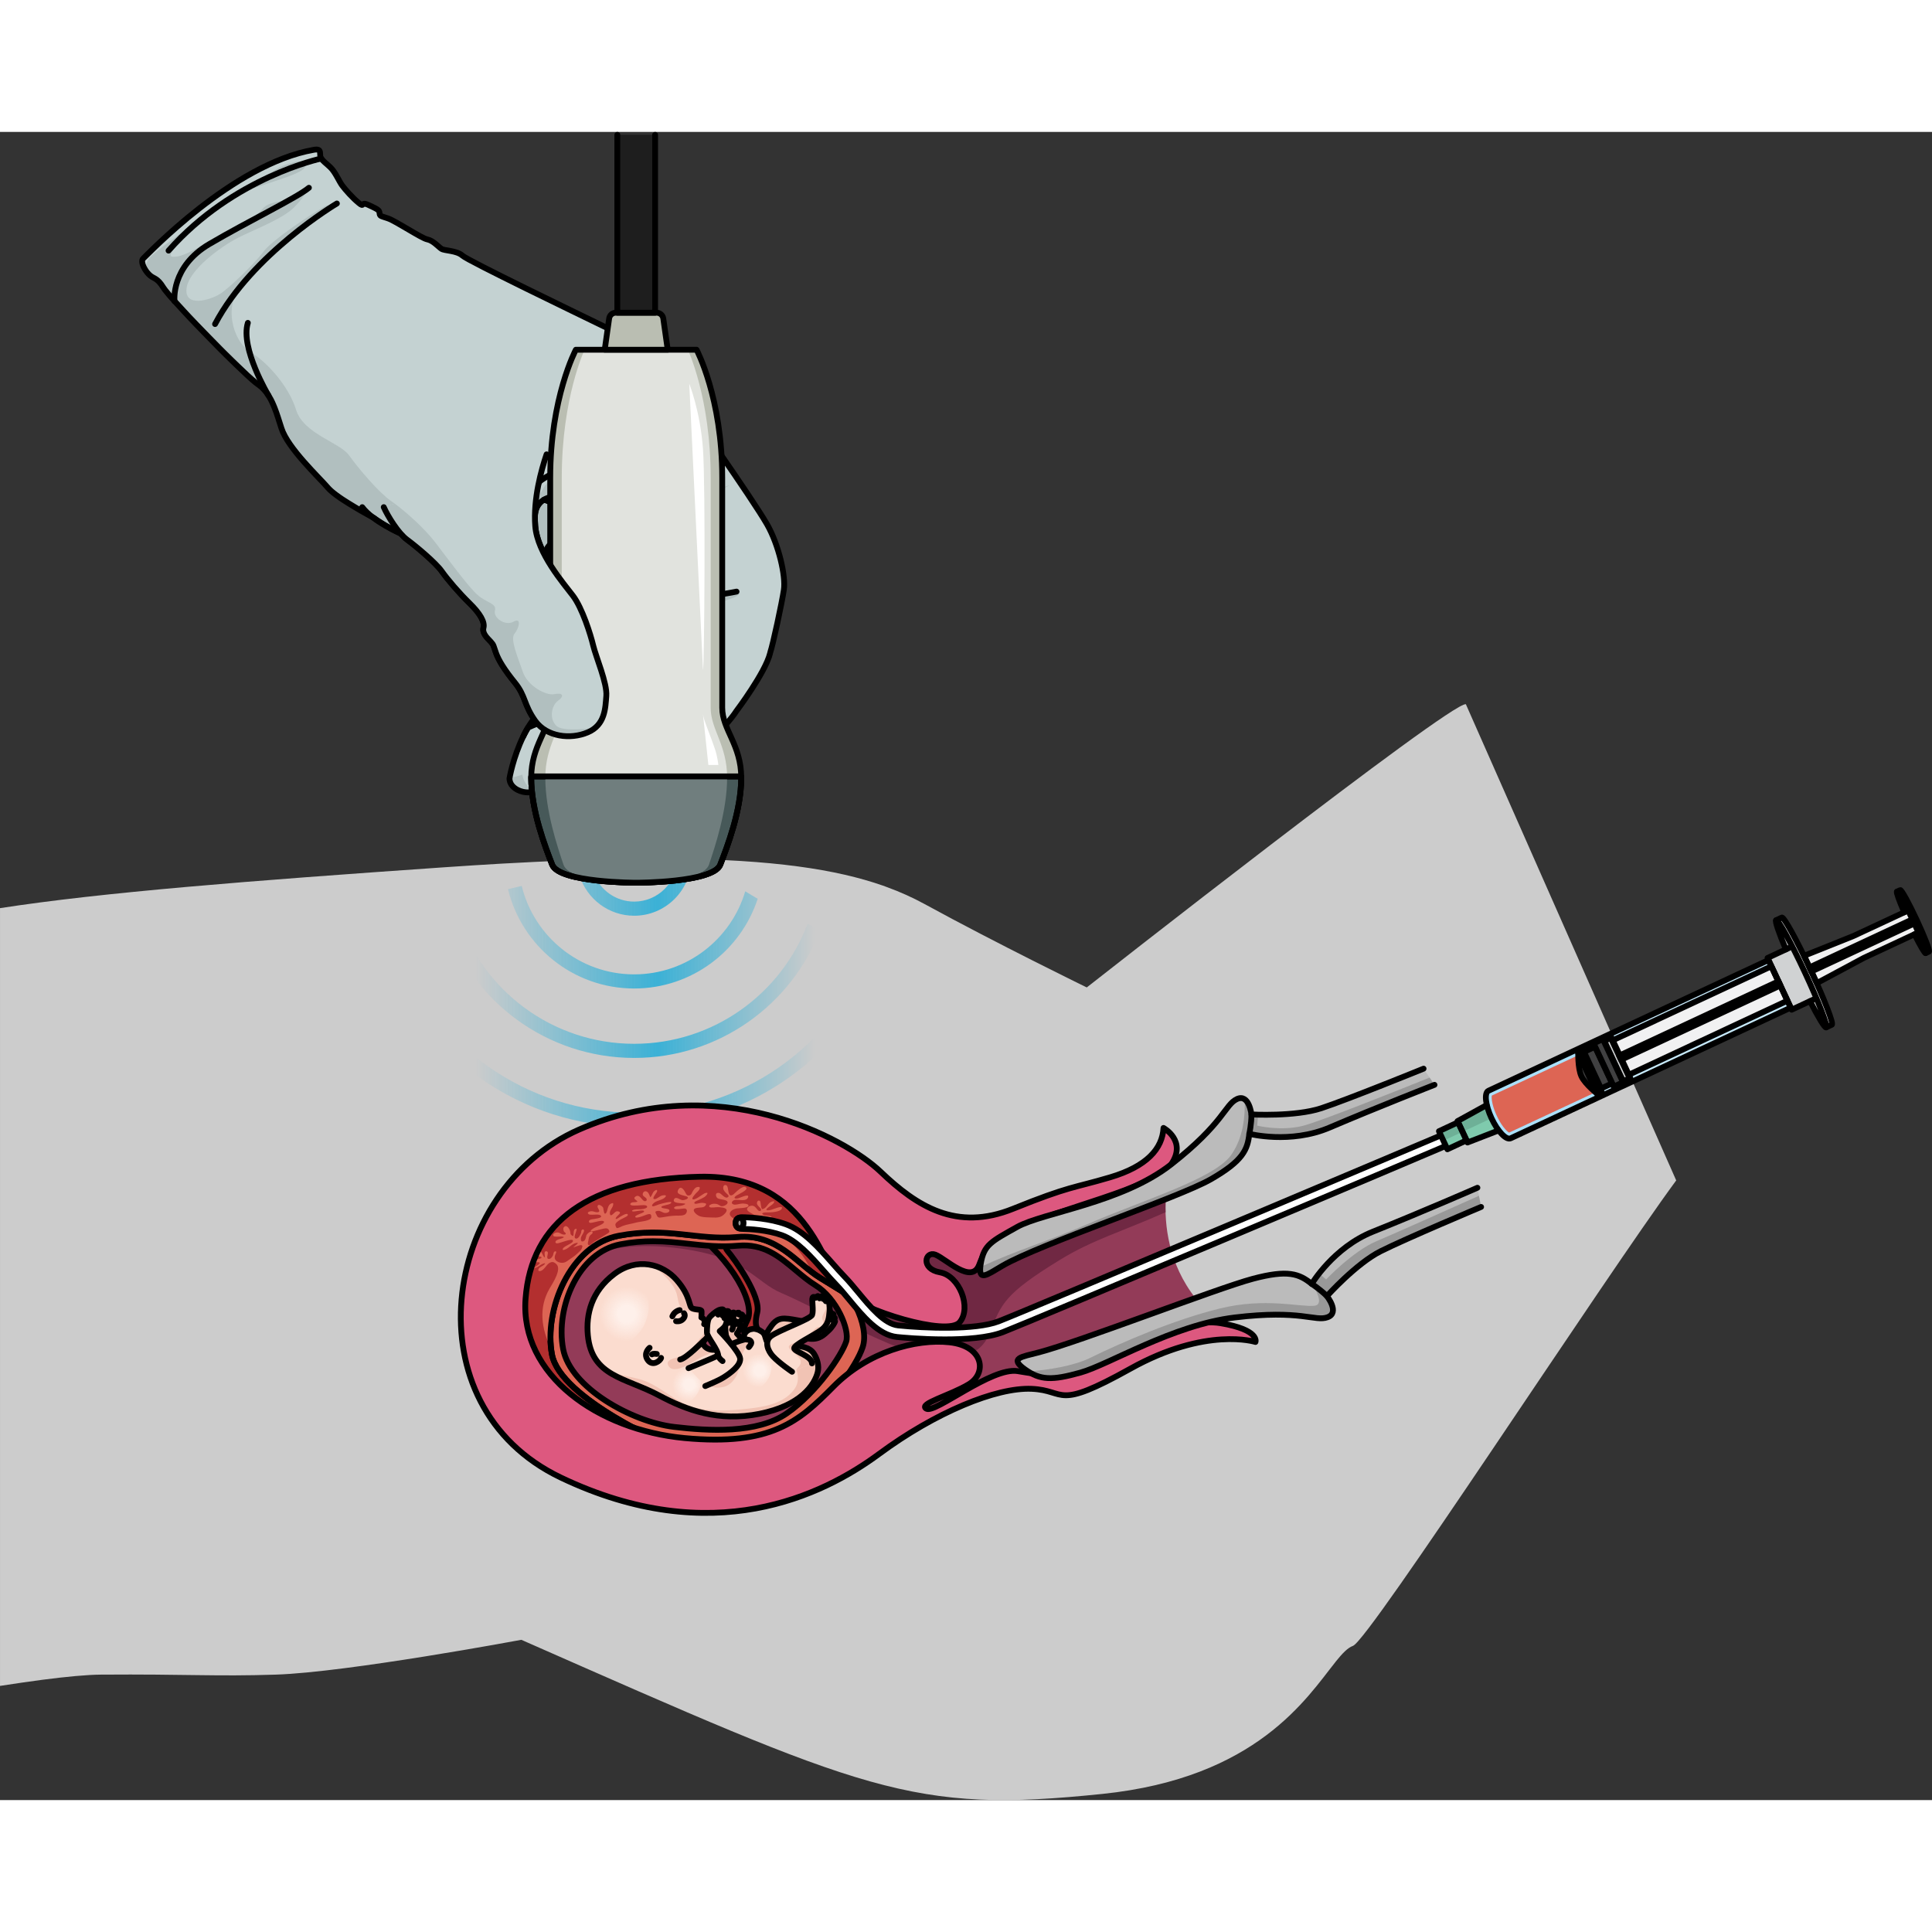 <?xml version="1.0" encoding="utf-8"?>
<!-- Created by: Science Figures, www.sciencefigures.org, Generator: Science Figures Editor -->
<svg version="1.1" id="Camada_1" xmlns="http://www.w3.org/2000/svg" xmlns:xlink="http://www.w3.org/1999/xlink" 
	 width="800px" height="800px" viewBox="0 0 332.373 286.985" enable-background="new 0 0 332.373 286.985"
	 xml:space="preserve">
<rect x="0" y="0" width="332.373" height="286.985" fill="#333333" stroke="none"/>
<g>
	<path id="changecolor" fill="#CCCCCC" d="M252.178,98.452l36.189,81.928c-12.494,16.964-52.787,79.042-55.607,80.072
		c-0.91,0.33-1.84,1.31-2.959,2.7c-0.03,0.04-0.061,0.07-0.08,0.11c-4.891,6.11-13.461,19.9-40.041,22.66
		c-32.859,3.4-40.48-0.31-99.989-26.51c0,0-29.89,5.59-42.25,5.99c-10.5,0.34-15.28-0.11-30.11,0c-2.39,0.02-5.81,0.34-9.99,0.88
		c-2.24,0.3-4.709,0.65-7.34,1.06v-133.8c17.529-2.72,42.82-4.7,76.4-7.03c3.38-0.23,6.62-0.44,9.73-0.62
		c0.649-0.03,1.289-0.07,1.92-0.1h0.01c9.75-0.54,18.15-0.78,25.46-0.77c0.67,0,1.34,0.01,1.989,0.01
		c17.42,0.15,28.381,1.84,36.371,4.63h0.01c0.199,0.07,0.39,0.14,0.59,0.22c2.43,0.88,4.59,1.87,6.57,2.95
		c12.35,6.76,27.91,14.35,27.91,14.35S249.547,98.032,252.178,98.452z"/>
	<g>
		<g>
			<linearGradient id="SVGID_1_" gradientUnits="userSpaceOnUse" x1="81.846" y1="129.919" x2="140.474" y2="129.919">
				<stop  offset="0" style="stop-color:#3BB1D6;stop-opacity:0"/>
				<stop  offset="0.532" style="stop-color:#3BB1D6"/>
				<stop  offset="0.995" style="stop-color:#3BB1D6;stop-opacity:0"/>
			</linearGradient>
			<path fill="url(#SVGID_1_)" d="M116.734,124.994h-0.213c0,4.091-3.328,7.421-7.422,7.421c-3.143,0-5.831-1.971-6.909-4.739
				c-0.181,0.037-0.354,0.091-0.54,0.11c-0.641,0.066-1.279,0.156-1.92,0.233c1.28,3.956,4.994,6.826,9.369,6.826
				c5.295,0,9.615-4.201,9.832-9.443C118.199,125.264,117.469,125.124,116.734,124.994z"/>
			
				<linearGradient id="SVGID_00000157267640085467209540000014335982003452355234_" gradientUnits="userSpaceOnUse" x1="81.847" y1="138.541" x2="140.473" y2="138.541">
				<stop  offset="0" style="stop-color:#3BB1D6;stop-opacity:0"/>
				<stop  offset="0.532" style="stop-color:#3BB1D6"/>
				<stop  offset="0.995" style="stop-color:#3BB1D6;stop-opacity:0"/>
			</linearGradient>
			<path fill="url(#SVGID_00000157267640085467209540000014335982003452355234_)" d="M128.211,130.639
				c-2.441,8.251-10.078,14.293-19.111,14.293c-9.361,0-17.217-6.497-19.346-15.212c-0.791,0.173-1.579,0.357-2.366,0.547
				c2.38,9.793,11.198,17.096,21.712,17.096c9.914,0,18.328-6.488,21.255-15.436C129.629,131.512,128.919,131.078,128.211,130.639z"
				/>
			
				<linearGradient id="SVGID_00000011745126753659090470000014307564388830559118_" gradientUnits="userSpaceOnUse" x1="81.847" y1="147.147" x2="140.473" y2="147.147">
				<stop  offset="0" style="stop-color:#3BB1D6;stop-opacity:0"/>
				<stop  offset="0.532" style="stop-color:#3BB1D6"/>
				<stop  offset="0.995" style="stop-color:#3BB1D6;stop-opacity:0"/>
			</linearGradient>
			<path fill="url(#SVGID_00000011745126753659090470000014307564388830559118_)" d="M138.93,136.24
				c-4.557,12.046-16.207,20.637-29.83,20.637c-14.089,0-26.066-9.191-30.27-21.89c-0.744,0.324-1.492,0.645-2.238,0.966
				c4.584,13.561,17.42,23.354,32.508,23.354c14.613,0,27.113-9.184,32.053-22.08C140.41,136.901,139.668,136.574,138.93,136.24z"/>
			
				<linearGradient id="SVGID_00000062171219174889588950000005610831084105468044_" gradientUnits="userSpaceOnUse" x1="81.847" y1="155.753" x2="140.472" y2="155.753">
				<stop  offset="0" style="stop-color:#3BB1D6;stop-opacity:0"/>
				<stop  offset="0.532" style="stop-color:#3BB1D6"/>
				<stop  offset="0.995" style="stop-color:#3BB1D6;stop-opacity:0"/>
			</linearGradient>
			<path fill="url(#SVGID_00000062171219174889588950000005610831084105468044_)" d="M149.787,141.083
				c-0.007-0.003-0.014-0.007-0.021-0.011c-6.422,16.183-22.223,27.662-40.666,27.662c-18.717,0-34.713-11.825-40.942-28.392
				c-0.685,0.407-1.397,0.829-2.122,1.267c6.685,17.272,23.463,29.556,43.064,29.556c18.796,0,34.992-11.294,42.188-27.448
				C150.74,142.874,150.246,141.993,149.787,141.083z"/>
		</g>
		<g>
			<g>
				<g>
					<g>
						<g>
							<g id="XMLID_00000062888322874761470970000007819842037928919179_">
								<g>
									<path fill="#B1BFBF" d="M91.852,100.947c-1.055,1.306-1.777,2.887-1.818,2.97l3.693-1.098l0.004-0.003
										c-0.636-0.394-1.195-0.906-1.648-1.538c-0.079-0.111-0.156-0.223-0.228-0.332H91.852z"/>
									<path fill="#B1BFBF" d="M95.762,70.424c0.792,0.148,2.262,2.919,3.002,4.516c0.154,0.332,0.277,0.612,0.354,0.809
										c0.46,1.149,0.964,0.323,1.294,0.781c0.332,0.461-0.834,0.689-0.788,1.24c0.044,0.503,0.354,2.287,0.478,3.25
										c0.008,0.086,0.017,0.166,0.025,0.238c0.094,0.871,1.377,0.686,1.012,1.2c-0.369,0.515-0.748,0.749-0.534,1.286h-0.003
										c0.022,0.058,0.046,0.114,0.068,0.175c0.649,1.701,1.146,3.401,1.387,4.405c0.389,1.635,1.869,5.188,2.197,7.543
										c0,0,0.418-0.065,0.922-1.718c0.506-1.652,2.478-3.487,2.524-3.853c0.045-0.369,0.871-2.524,1.424-3.856
										c0.549-1.329,1.652-1.972,1.512-2.613c-0.137-0.643,0.791-1.369,0.791-1.369c-0.251-0.031-0.451-0.074-0.568-0.146
										c-0.605-0.369-0.268-2.661-0.451-3.259c-0.184-0.597,0.32-2.201-0.255-2.523c-0.577-0.32,0.026-0.689-0.388-1.238
										c-0.412-0.552-0.872-4.725-1.447-5.094c-0.574-0.366,0.254-1.192-0.205-1.421v0.412c-2.982,1.009-9.359,1.283-11.648,1.192
										c-0.258-0.011-0.492,0.006-0.701,0.04V70.424z"/>
									<path fill="#B1BFBF" d="M92.025,66.071c-0.002,0.565,0.016,1.132,0.057,1.695c0.127,1.675,0.787,3.413,1.656,5.054
										c0.092-0.535,0.359-2.112,2.024-2.398c0.209-0.034,0.443-0.051,0.701-0.04c2.289,0.091,8.666-0.183,11.648-1.192v-0.412
										c0.459,0.229-0.369,1.055,0.205,1.421c0.575,0.369,1.035,4.542,1.447,5.094c0.414,0.549-0.189,0.918,0.388,1.238
										c0.575,0.323,0.071,1.927,0.255,2.523c0.184,0.598-0.154,2.891,0.451,3.259c0.117,0.071,0.317,0.114,0.568,0.146
										c0,0-0.928,0.726-0.791,1.369c0.141,0.641-0.963,1.284-1.512,2.613c-0.553,1.332-1.379,3.487-1.424,3.856
										c-0.046,0.366-2.018,2.201-2.524,3.853c-0.504,1.653-0.922,1.718-0.922,1.718c0.061,0.421,0.081,0.801,0.055,1.126
										c-0.068,0.837-0.111,1.821-0.343,2.775l10.996-3.276c0.521-1.74,3.103-5.688,3.103-5.688
										c-0.201-0.186-0.303-0.377-0.25-0.56c0.17-0.575,0.799-4.094,1.379-6.924c0.352-1.706,0.684-3.161,0.886-3.57
										c-0.243-0.035-0.435-0.091-0.558-0.174c-1.074-0.724-6.092-9.582-6.605-10.522c-0.515-0.941,0.967-1.21,0-1.481
										c-0.191-0.055-0.832-0.166-1.781-0.326c-3.854-0.657-12.807-2.146-17.543-4.03H93.59c-1.267,0.757-1.535,1.984-1.561,2.853
										H92.025z"/>
									<path fill="#C4D2D2" d="M131.945,67.481c-1.27-2.21-4.879-7.55-7.81-11.78c0-0.01-0.01-0.01-0.01-0.01
										c-0.811-1.17-1.57-2.25-2.21-3.15c-0.609-0.86-1.121-1.55-1.461-2.02l-0.01-0.01c-0.08-0.1-0.139-0.18-0.199-0.26
										c-0.551-0.74-1.011-1.65-1.471-2.67v-0.02c-0.93-2.12-1.869-4.66-3.76-6.79c-1.1-1.24-2.41-2.32-3.85-3.3
										c-2.03-1.38-4.32-2.56-6.61-3.69c-0.249-0.12-0.489-0.24-0.729-0.36c-4.15-2.02-23.28-11.24-24.271-12.14
										c-1-0.9-3.069-0.81-3.61-1.17c-0.539-0.36-1.449-1.44-2.439-1.62c-0.99-0.19-5.41-3.16-6.771-3.62
										c-1.35-0.45-1.38-0.37-1.44-0.91c-0.049-0.54-0.319-0.65-1.85-1.37c-1.529-0.72-0.639,0.53-1.71-0.36
										c-1.079-0.88-2.319-2.28-2.86-3.01c-0.539-0.72-1.189-2.33-2.06-3.15c-0.87-0.82-1.069-0.88-1.55-1.49
										c-0.479-0.62,0.34-1.79-1.26-1.51c-13.981,2.42-28.84,18.27-29.35,18.69c-0.35,0.28-0.201,1.03,0.219,1.76
										c0.08,0.14,0.16,0.28,0.261,0.41c0.04,0.06,0.079,0.13,0.13,0.18c0.01,0.01,0.01,0.02,0.021,0.03
										c0.009,0.01,0.009,0.01,0.021,0.02c0.089,0.11,0.18,0.22,0.279,0.32c0.88,0.92,1.35,0.4,2.56,2.36
										c0.119,0.19,0.359,0.5,0.69,0.89c0.13,0.16,0.29,0.34,0.45,0.54c0.229,0.25,0.47,0.53,0.739,0.83
										c0.49,0.55,1.051,1.16,1.67,1.82c0.291,0.31,0.591,0.63,0.891,0.96c0.41,0.43,0.83,0.87,1.27,1.33
										c0.65,0.67,1.33,1.37,2,2.06c0.68,0.7,1.359,1.4,2.03,2.07c0.229,0.22,0.45,0.44,0.66,0.66
										c0.229,0.22,0.45,0.43,0.661,0.65c0.209,0.2,0.419,0.41,0.629,0.62c0.07,0.06,0.15,0.14,0.22,0.21
										c0.239,0.23,0.47,0.46,0.7,0.68c0.68,0.66,1.31,1.26,1.85,1.76c0.28,0.25,0.53,0.48,0.76,0.68
										c0.211,0.18,0.391,0.34,0.551,0.47c0.07,0.05,0.119,0.1,0.18,0.14c0.09,0.07,0.17,0.13,0.24,0.18
										c0.09,0.06,0.189,0.13,0.27,0.2c0.061,0.05,0.121,0.1,0.181,0.15c0.009,0.01,0.029,0.02,0.04,0.03
										c0.049,0.03,0.09,0.07,0.129,0.11l0.031,0.03c0.1,0.07,0.189,0.16,0.27,0.26c0.07,0.06,0.13,0.12,0.189,0.19
										c0.121,0.14,0.24,0.28,0.361,0.43c0.1,0.13,0.209,0.28,0.299,0.43c0.021,0.01,0.03,0.03,0.041,0.05
										c0.01,0.02,0.02,0.04,0.039,0.06c0,0.01,0.01,0.01,0.01,0.02c0.04,0.07,0.091,0.14,0.12,0.21
										c0.181,0.29,0.341,0.59,0.491,0.91c0.079,0.16,0.148,0.32,0.219,0.49c0.08,0.16,0.15,0.34,0.21,0.51
										c0.101,0.26,0.2,0.53,0.3,0.8c0.101,0.28,0.191,0.56,0.291,0.86c0.1,0.29,0.19,0.59,0.289,0.9c0.1,0.3,0.2,0.62,0.301,0.94
										c1.08,3.43,6.5,8.48,8.039,10.29c0.051,0.06,0.101,0.11,0.16,0.17c0.191,0.2,0.431,0.41,0.7,0.63
										c0.14,0.11,0.28,0.22,0.44,0.34c0.03,0.02,0.06,0.05,0.09,0.07c0.16,0.12,0.33,0.24,0.5,0.36
										c0.17,0.12,0.35,0.24,0.54,0.37c0.13,0.08,0.261,0.17,0.39,0.25c0.221,0.14,0.44,0.28,0.66,0.42
										c0.371,0.23,0.74,0.46,1.1,0.67c0.18,0.11,0.36,0.22,0.541,0.32c0.01,0.01,0.029,0.02,0.039,0.03
										c0.191,0.1,0.371,0.21,0.551,0.32c0.01,0,0.02,0.01,0.029,0.01c0.12,0.07,0.25,0.14,0.371,0.21
										c0.119,0.07,0.24,0.14,0.35,0.2c0.029,0.02,0.06,0.04,0.09,0.05c0.12,0.06,0.24,0.13,0.34,0.19
										c0.08,0.04,0.16,0.09,0.23,0.13c0.219,0.12,0.399,0.21,0.51,0.27c0.01,0.01,0.02,0.01,0.029,0.02
										c0.08,0.04,0.131,0.06,0.131,0.06c0.469,0.35,0.961,0.68,1.449,0.98c0.17,0.11,0.34,0.21,0.512,0.31
										c0.309,0.18,0.608,0.35,0.898,0.5c0.141,0.08,0.28,0.15,0.41,0.22c0.141,0.07,0.271,0.14,0.4,0.21
										c0.189,0.1,0.37,0.18,0.51,0.25c0.19,0.09,0.34,0.16,0.42,0.2h0.01c0.03,0.02,0.061,0.03,0.07,0.03
										c0.369,0.43,0.74,0.79,1.1,1.05c1.48,1.08,4.93,3.97,5.95,5.41c1.021,1.45,2.95,3.7,4.79,5.51
										c0.17,0.17,0.33,0.33,0.48,0.49c0.649,0.68,1.149,1.31,1.48,1.88c0.159,0.28,0.279,0.55,0.369,0.8
										c0.04,0.12,0.07,0.24,0.09,0.36c0.05,0.26,0.041,0.5-0.01,0.71c-0.019,0.07-0.029,0.14-0.029,0.21
										c-0.011,0.06-0.011,0.11-0.011,0.16c0,0.02,0,0.03,0.011,0.05c-0.011,0.01-0.011,0.02,0,0.03c-0.011,0.05,0,0.1,0.02,0.15
										c0,0.02,0,0.03,0.01,0.05c0.01,0.05,0.02,0.09,0.039,0.14c0.012,0.03,0.021,0.06,0.031,0.09
										c0.02,0.06,0.049,0.11,0.08,0.17c0.01,0.02,0.01,0.03,0.02,0.05c0.02,0.03,0.029,0.04,0.05,0.07
										c0.06,0.12,0.14,0.23,0.22,0.34c0.06,0.08,0.131,0.16,0.191,0.23c0,0.01,0.02,0.01,0.02,0.01
										c0.029,0.04,0.069,0.08,0.1,0.12c0.029,0.04,0.07,0.08,0.1,0.11h0.01c0.07,0.08,0.131,0.15,0.2,0.22
										c0.071,0.07,0.13,0.13,0.19,0.2c0.54,0.59,0.449,0.67,0.9,1.93c0.449,1.27,1.449,2.89,3.279,5.16
										c0.09,0.1,0.17,0.2,0.24,0.3c0.09,0.12,0.18,0.25,0.26,0.37c0.09,0.12,0.17,0.24,0.23,0.36c0.3,0.48,0.51,0.93,0.699,1.39
										c0.301,0.73,0.551,1.47,0.971,2.31c0.05,0.1,0.1,0.2,0.16,0.31c0.189,0.37,0.41,0.75,0.689,1.16
										c0.07,0.1,0.15,0.22,0.23,0.33c0.121,0.17,0.26,0.34,0.4,0.49c-0.011,0.01-0.031,0.01-0.041,0.02
										c-0.56,0.23-1.109,0.45-1.609,0.69c-0.029,0.04-0.061,0.08-0.07,0.12c-0.119,0.19-0.23,0.39-0.34,0.59
										c-0.19,0.35-0.32,0.62-0.37,0.72c0,0.01,0,0.01,0,0.01c-0.01,0.03-0.021,0.04-0.021,0.04
										c-1.809,3.71-2.389,7.27-2.389,7.27c0.01,0.3,0.08,0.58,0.199,0.82c0.08,0.17,0.18,0.32,0.301,0.45
										c0.061,0.07,0.119,0.14,0.189,0.2c0.199,0.19,0.43,0.35,0.68,0.48c0.17,0.08,0.34,0.16,0.51,0.22
										c0.61,0.21,1.27,0.28,1.781,0.19c0.079-0.01,0.139-0.02,0.209-0.04h0.01c0.15-0.04,0.281-0.1,0.391-0.17
										c0.01,0,0.01-0.01,0.02-0.02c0.38-0.25,1.12-0.75,1.9-1.28c0.63-0.43,1.27-0.86,1.77-1.2c0.27-0.18,0.5-0.34,0.66-0.45
										c0.1-0.06,0.17-0.11,0.21-0.14c0.091,0.21,0.19,0.41,0.29,0.59c0.09,0.18,0.189,0.35,0.29,0.5
										c0.101,0.16,0.2,0.3,0.31,0.43c0.211,0.26,0.441,0.47,0.66,0.64c0.15,0.11,0.301,0.21,0.45,0.28
										c0.591,0.31,1.22,0.39,1.851,0.31c0.049,0,0.1-0.01,0.149-0.02c0.13-0.01,0.271-0.04,0.399-0.07
										c0.541-0.13,1.08-0.36,1.601-0.65c0.58-0.32,1.38-0.83,2.26-1.42c2.69-1.81,6.12-4.36,6.12-4.36h0.01
										c-0.039,0.92,0.19,1.65,0.58,2.21v0.01c0.01,0.01,0.021,0.03,0.03,0.04c0.091,0.13,0.19,0.26,0.29,0.37
										c0.18,0.19,0.37,0.35,0.57,0.48c0.1,0.08,0.21,0.15,0.311,0.21c0.119,0.07,0.239,0.13,0.359,0.18
										c0.08,0.04,0.15,0.07,0.229,0.1c0.431,0.18,0.86,0.28,1.24,0.31c0.07,0.01,0.14,0.02,0.21,0.02
										c0.189,0.02,0.36,0.02,0.51,0c0.52-0.06,1.271-0.48,2.091-1.09c1.449-1.05,3.14-2.66,4.229-3.78
										c0.24-0.24,0.46-0.46,0.631-0.65c0.1-0.1,0.199-0.21,0.299-0.32c0.29-0.32,0.61-0.66,0.93-1.01
										c0.49-0.52,1-1.07,1.471-1.62c0.73-0.83,1.4-1.66,1.861-2.38c0,0,1.229-1.62,2.559-3.67c1.34-2.05,2.79-4.53,3.221-6.25
										c0.02-0.04,0.02-0.09,0.029-0.14c0.46-1.35,2-8.49,2.34-10.78C135.207,76.421,133.966,71.001,131.945,67.481z
										 M92.275,69.031c-0.02-0.1-0.04-0.2-0.061-0.3c-0.02-0.1-0.039-0.2-0.059-0.3v-0.04c-0.03-0.2-0.051-0.39-0.07-0.58
										c-0.01-0.16-0.02-0.31-0.03-0.47c-0.01-0.14-0.021-0.28-0.021-0.42c0-0.27-0.01-0.54-0.01-0.8c0-0.01,0.01-0.01,0-0.02
										c0.01-0.02,0.01-0.04,0-0.06c0.01-0.01,0.01-0.02,0-0.03c0.01-0.02,0.01-0.05,0-0.07c0.01-0.01,0.01-0.02,0.01-0.04
										c0-0.07,0.011-0.14,0.021-0.21v-0.03c0.021-0.17,0.05-0.35,0.101-0.53c0.019-0.06,0.039-0.13,0.059-0.19
										c0.08-0.25,0.191-0.51,0.352-0.75c0.01-0.02,0.029-0.05,0.049-0.07c0.06-0.09,0.12-0.17,0.2-0.26
										c0.04-0.05,0.08-0.09,0.12-0.13c0.01-0.01,0.02-0.03,0.04-0.04c0.03-0.03,0.06-0.06,0.091-0.09
										c0.049-0.04,0.1-0.08,0.148-0.12c0.111-0.1,0.24-0.18,0.371-0.26h0.01c0.01,0.01,0.03,0.01,0.04,0.02
										c0.079,0.03,0.159,0.06,0.239,0.09c0.08,0.03,0.171,0.06,0.261,0.1c0.03,0.01,0.06,0.02,0.1,0.03
										c0.091,0.04,0.19,0.07,0.29,0.11c0.041,0.01,0.09,0.02,0.131,0.04c0.119,0.04,0.239,0.08,0.369,0.13
										c0.34,0.11,0.689,0.22,1.061,0.33c0.18,0.06,0.369,0.11,0.561,0.16c0.189,0.06,0.379,0.11,0.58,0.17
										c0.18,0.05,0.369,0.1,0.56,0.15c0.06,0.01,0.12,0.03,0.189,0.04c0.13,0.04,0.271,0.07,0.41,0.11
										c0.409,0.11,0.829,0.21,1.261,0.31c0.279,0.07,0.568,0.13,0.85,0.2c0.279,0.06,0.55,0.12,0.819,0.18
										c0.591,0.14,1.181,0.26,1.771,0.38c0.08,0.02,0.149,0.04,0.229,0.05c0.2,0.04,0.411,0.08,0.61,0.12
										c0.141,0.03,0.289,0.06,0.43,0.09c0.7,0.14,1.391,0.27,2.051,0.39h0.01c0.24,0.04,0.47,0.09,0.689,0.13
										c0.13,0.02,0.26,0.04,0.381,0.07c0.529,0.09,1.029,0.18,1.51,0.26c0.01,0.01,0.029,0.01,0.039,0.01
										c0.2,0.04,0.4,0.07,0.58,0.1c0.191,0.03,0.371,0.07,0.551,0.1c0.35,0.06,0.67,0.11,0.97,0.16
										c0.091,0.02,0.18,0.04,0.26,0.05c0.021,0,0.04,0,0.06,0.01c0.011,0,0.011,0,0.021,0c0.55,0.09,0.96,0.16,1.22,0.21
										c0.1,0.02,0.17,0.04,0.221,0.05c0.039,0.01,0.08,0.02,0.109,0.04c0.03,0.01,0.061,0.02,0.08,0.03
										c0.061,0.02,0.09,0.05,0.121,0.09c0.009,0.02,0.02,0.03,0.009,0.05c0.011,0.01,0.011,0.02,0.011,0.03v0.01
										c-0.011,0.05-0.039,0.1-0.09,0.16c-0.051,0.06-0.121,0.13-0.17,0.21c-0.041,0.05-0.08,0.11-0.111,0.18
										c-0.02,0.04-0.039,0.08-0.049,0.12v0.04c0,0.01,0,0.01,0,0.02c-0.011,0.02-0.011,0.04-0.011,0.06
										c-0.009,0.01-0.009,0.03-0.009,0.05c0,0.01,0,0.01,0,0.02v0.01c0,0.01,0,0.01,0,0.02c0,0.04,0.009,0.08,0.029,0.13
										c0.01,0.07,0.039,0.13,0.08,0.21c0.51,0.94,5.529,9.8,6.609,10.53c0.021,0.01,0.041,0.02,0.061,0.03
										c0.05,0.03,0.109,0.05,0.17,0.07c0.01,0.01,0.03,0.01,0.039,0.01c0.051,0.02,0.091,0.03,0.141,0.03
										c0.04,0.01,0.09,0.02,0.141,0.03c-0.01,0.01-0.01,0.03-0.021,0.04c-0.069,0.16-0.149,0.43-0.249,0.8v0.04
										c-0.031,0.13-0.071,0.27-0.111,0.42c0,0.01,0,0.02-0.01,0.04c0,0.03-0.01,0.07-0.02,0.11c-0.02,0.07-0.04,0.14-0.051,0.22
										c-0.02,0.04-0.029,0.08-0.039,0.13c0,0,0,0.01,0,0.02c-0.021,0.11-0.051,0.23-0.08,0.35c-0.01,0.07-0.03,0.14-0.051,0.22
										c-0.02,0.13-0.05,0.25-0.08,0.39c0,0.02-0.01,0.04-0.01,0.07c-0.02,0.1-0.049,0.2-0.069,0.3
										c-0.011,0.08-0.03,0.16-0.051,0.24c-0.009,0.06-0.021,0.12-0.04,0.18c-0.029,0.15-0.06,0.31-0.09,0.46
										c-0.029,0.15-0.06,0.29-0.09,0.44c0,0.03-0.01,0.06-0.02,0.1c-0.09,0.4-0.16,0.79-0.24,1.19v0.04
										c0,0.03-0.01,0.06-0.021,0.09c-0.009,0.1-0.028,0.19-0.05,0.28c-0.01,0.05-0.02,0.09-0.029,0.14
										c-0.021,0.12-0.041,0.23-0.07,0.35c-0.051,0.29-0.1,0.58-0.16,0.86c-0.019,0.12-0.051,0.24-0.07,0.36
										c-0.029,0.19-0.069,0.37-0.109,0.55c-0.02,0.1-0.039,0.21-0.061,0.31c-0.029,0.17-0.06,0.33-0.09,0.47
										c0,0.04-0.01,0.07-0.02,0.1c0,0.01,0,0.01,0,0.01h-0.01v0.01c-0.031,0.14-0.051,0.28-0.08,0.4
										c-0.011,0.05-0.021,0.09-0.021,0.14c0,0-0.011,0-0.011,0.01v0.03c-0.02,0.05-0.029,0.1-0.039,0.15
										c-0.041,0.2-0.08,0.35-0.101,0.43v0.03c0,0.01,0,0.01,0,0.02c-0.009,0.03-0.009,0.05-0.009,0.08c0,0.01,0,0.01,0,0.02
										c0.009,0.02,0.009,0.04,0.02,0.06c0.01,0.04,0.02,0.08,0.049,0.12c0.041,0.08,0.111,0.16,0.191,0.23
										c0,0-0.011,0.01-0.021,0.03c-0.05,0.08-0.239,0.36-0.49,0.77c-0.069,0.12-0.16,0.26-0.249,0.41
										c-0.381,0.61-0.852,1.4-1.271,2.17l-0.039,0.03c0,0-0.17,0.31-0.45,0.83c-2.29,0.54-6.65,1.6-11.311,2.9
										c0-0.03,0-0.06,0.011-0.09c0-0.07,0.01-0.14,0.01-0.21c0-0.03,0.01-0.07,0.01-0.1c0.01-0.17,0.029-0.34,0.041-0.5
										c0.02-0.23,0.009-0.48-0.012-0.75c0-0.1-0.009-0.21-0.029-0.32c0-0.02-0.01-0.04-0.01-0.06v-0.04
										c-0.33-2.36-1.811-5.91-2.2-7.55c-0.06-0.25-0.14-0.54-0.229-0.87c-0.031-0.13-0.07-0.26-0.119-0.4
										c0-0.03-0.012-0.06-0.021-0.09c0-0.01,0-0.01,0-0.02c-0.05-0.13-0.09-0.27-0.14-0.42c-0.011-0.04-0.021-0.08-0.03-0.12
										c-0.061-0.19-0.12-0.39-0.189-0.6c-0.04-0.14-0.091-0.29-0.15-0.43c-0.01-0.04-0.029-0.09-0.04-0.13
										c-0.03-0.11-0.06-0.21-0.101-0.31c-0.039-0.1-0.08-0.2-0.109-0.31c-0.07-0.21-0.15-0.41-0.23-0.62c-0.01,0-0.01,0,0-0.01
										c-0.01-0.02-0.02-0.05-0.029-0.07c-0.02-0.06-0.04-0.12-0.061-0.18c-0.01-0.04-0.029-0.07-0.05-0.11c0,0,0,0,0-0.01
										c-0.58-1.47-1.261-2.92-1.989-3.87c-0.451-0.6-1.15-1.46-1.92-2.47c-0.641-0.86-1.34-1.83-1.99-2.88
										c-0.32-0.51-0.631-1.03-0.91-1.57c-0.011,0-0.011-0.01-0.011-0.01c-0.22-0.41-0.42-0.83-0.609-1.25
										c-0.19-0.42-0.351-0.84-0.5-1.26C92.486,69.881,92.365,69.461,92.275,69.031z"/>
									<path fill="#B1BFBF" d="M48.525,5.876c1.697-0.664,4.804-1.578,3.951,0.171c-0.712,1.46-7.939,2.962-12.024,4.947
										C44.451,8.315,47.863,6.134,48.525,5.876z"/>
									<path fill="#B1BFBF" d="M29.723,21.479c2.129,0.131,4.985-2.19,8.027-3.456c3.045-1.266,6.117-3.189,7.429-4.801
										c1.312-1.612,4.821-1.072,6.592-2.548c1.772-1.475,0.722,0.381-1.187,2.316c-1.908,1.936-6.604,3.711-9.54,5.176
										c-2.935,1.464-8.665,5.602-8.962,8.849c-0.295,3.247,4.111,1.886,5.746,0.87c1.635-1.016,6.094-5.364,7.496-7.283
										c1.402-1.918,7.638-6.073,10.268-7.628c2.629-1.555-1.846,2.288-5.281,5.437c-3.437,3.15-7.639,6.073-9.604,9.326
										c-1.965,3.253-0.324,8.552,2.393,10.151c2.719,1.599,6.557,5.756,7.835,9.913c1.278,4.157,7.515,5.596,9.112,7.835
										c1.6,2.238,5.117,6.394,7.195,7.833c2.078,1.439,5.596,4.477,7.674,7.195c2.079,2.718,5.596,7.515,7.195,8.953
										c1.599,1.439,3.357,1.439,3.037,2.718c-0.32,1.279,1.759,2.718,3.197,1.918c1.439-0.8,0.96,1.12,0.16,2.079
										c-0.799,0.959,0.639,4.157,1.439,6.555c0.799,2.398,3.996,4.157,5.436,3.837c1.439-0.32,1.759,0.32,0.64,1.119
										c-1.119,0.8-1.599,3.038-0.319,4.316c0.895,0.895,4.215,0.694,6.678,0.328c-0.348,0.291-0.76,0.549-1.256,0.76
										c-2.314,0.986-5.262,0.917-7.393-0.432c-0.636-0.394-1.195-0.906-1.648-1.538c-0.079-0.111-0.156-0.223-0.228-0.332
										c-1.638-2.427-1.501-3.888-3.01-5.897c-0.071-0.1-0.151-0.201-0.235-0.303c-1.838-2.267-2.83-3.891-3.281-5.154
										c-0.451-1.264-0.359-1.341-0.902-1.935c-0.541-0.592-1.507-1.404-1.25-2.398c0.234-0.901-0.426-2.176-1.932-3.753
										c-0.152-0.158-0.312-0.32-0.48-0.486c-1.841-1.806-3.768-4.062-4.788-5.505c-1.023-1.444-4.474-4.331-5.954-5.414
										c-0.355-0.26-0.727-0.623-1.101-1.049c-0.132-0.057-2.636-1.175-4.671-2.701c0,0-6.248-3.287-7.789-5.094
										c-1.545-1.804-6.963-6.857-8.045-10.284c-1.076-3.431-1.846-6.048-4.078-7.581c-2.232-1.535-14.985-14.594-16.193-16.55
										c-1.208-1.959-1.676-1.439-2.562-2.361c-0.274-0.285-0.516-0.615-0.703-0.946c0.217-0.745,0.467-1.373,0.756-1.768
										c0.746-1.021,6.693-5.264,12.354-9.112C34.752,15.494,27.699,21.354,29.723,21.479z"/>
									<path fill="none" stroke="#000000" stroke-linecap="round" stroke-linejoin="round" stroke-miterlimit="10" d="
										M46.193,45.354c0,0-4.898-8.175-3.553-12.505"/>
									<path fill="none" stroke="#000000" stroke-linecap="round" stroke-linejoin="round" stroke-miterlimit="10" d="
										M57.958,12.313c0,0-14.557,8.616-20.96,20.742"/>
									<path fill="none" stroke="#000000" stroke-linecap="round" stroke-linejoin="round" stroke-miterlimit="10" d="
										M30.024,29.106c0,0-0.685-5.891,5.998-9.819c6.684-3.928,15.092-7.982,17.123-9.678"/>
									<path fill="none" stroke="#000000" stroke-linecap="round" stroke-linejoin="round" stroke-miterlimit="10" d="
										M55.266,4.577c0,0-15.106,3.172-26.268,15.846"/>
									<path fill="#B1BFBF" d="M87.648,111.235l2.209-0.658c0.201,1.021,0.737,2.193,2.078,2.787
										c-0.006,0.003-0.013,0.008-0.018,0.013C90.923,114.048,87.713,113.385,87.648,111.235z"/>
									<path fill="none" stroke="#000000" stroke-linecap="round" stroke-linejoin="round" stroke-miterlimit="10" d="
										M131.945,67.481c-1.27-2.21-4.879-7.55-7.81-11.78c0-0.01-0.01-0.01-0.01-0.01c-0.811-1.17-1.57-2.25-2.21-3.15
										c-0.609-0.86-1.121-1.55-1.461-2.02l-0.01-0.01c-0.08-0.1-0.139-0.18-0.199-0.26c-0.551-0.74-1.011-1.65-1.471-2.67v-0.02
										c-0.93-2.12-1.869-4.66-3.76-6.79c-1.1-1.24-2.41-2.32-3.85-3.3c-2.03-1.38-4.32-2.56-6.61-3.69
										c-0.249-0.12-0.489-0.24-0.729-0.36c-4.15-2.02-23.28-11.24-24.271-12.14c-1-0.9-3.069-0.81-3.61-1.17
										c-0.539-0.36-1.449-1.44-2.439-1.62c-0.99-0.19-5.41-3.16-6.771-3.62c-1.35-0.45-1.38-0.37-1.44-0.91
										c-0.049-0.54-0.319-0.65-1.85-1.37c-1.529-0.72-0.639,0.53-1.71-0.36c-1.079-0.88-2.319-2.28-2.86-3.01
										c-0.539-0.72-1.189-2.33-2.06-3.15c-0.87-0.82-1.069-0.88-1.55-1.49c-0.479-0.62,0.34-1.79-1.26-1.51
										c-13.981,2.42-28.84,18.27-29.35,18.69c-0.35,0.28-0.201,1.03,0.219,1.76c0.08,0.14,0.16,0.28,0.261,0.41
										c0.04,0.06,0.079,0.13,0.13,0.18c0.01,0.01,0.01,0.02,0.021,0.03c0.009,0.01,0.009,0.01,0.021,0.02
										c0.089,0.11,0.18,0.22,0.279,0.32c0.88,0.92,1.35,0.4,2.56,2.36c0.119,0.19,0.359,0.5,0.69,0.89
										c0.13,0.16,0.29,0.34,0.45,0.54c0.229,0.25,0.47,0.53,0.739,0.83c0.49,0.55,1.051,1.16,1.67,1.82
										c0.291,0.31,0.591,0.63,0.891,0.96c0.41,0.43,0.83,0.87,1.27,1.33c0.65,0.67,1.33,1.37,2,2.06
										c0.68,0.7,1.359,1.4,2.03,2.07c0.229,0.22,0.45,0.44,0.66,0.66c0.229,0.22,0.45,0.43,0.661,0.65
										c0.209,0.2,0.419,0.41,0.629,0.62c0.07,0.06,0.15,0.14,0.22,0.21c0.239,0.23,0.47,0.46,0.7,0.68
										c0.68,0.66,1.31,1.26,1.85,1.76c0.28,0.25,0.53,0.48,0.76,0.68c0.211,0.18,0.391,0.34,0.551,0.47
										c0.07,0.05,0.119,0.1,0.18,0.14c0.09,0.07,0.17,0.13,0.24,0.18c0.09,0.06,0.189,0.13,0.27,0.2
										c0.061,0.05,0.121,0.1,0.181,0.15c0.009,0.01,0.029,0.02,0.04,0.03c0.049,0.03,0.09,0.07,0.129,0.11l0.031,0.03
										c0.1,0.07,0.189,0.16,0.27,0.26c0.07,0.06,0.13,0.12,0.189,0.19c0.121,0.14,0.24,0.28,0.361,0.43
										c0.1,0.13,0.209,0.28,0.299,0.43c0.021,0.01,0.03,0.03,0.041,0.05c0.01,0.02,0.02,0.04,0.039,0.06
										c0,0.01,0.01,0.01,0.01,0.02c0.04,0.07,0.091,0.14,0.12,0.21c0.181,0.29,0.341,0.59,0.491,0.91
										c0.079,0.16,0.148,0.32,0.219,0.49c0.08,0.16,0.15,0.34,0.21,0.51c0.101,0.26,0.2,0.53,0.3,0.8
										c0.101,0.28,0.191,0.56,0.291,0.86c0.1,0.29,0.19,0.59,0.289,0.9c0.1,0.3,0.2,0.62,0.301,0.94
										c1.08,3.43,6.5,8.48,8.039,10.29c0.051,0.06,0.101,0.11,0.16,0.17c0.191,0.2,0.431,0.41,0.7,0.63
										c0.14,0.11,0.28,0.22,0.44,0.34c0.03,0.02,0.06,0.05,0.09,0.07c0.16,0.12,0.33,0.24,0.5,0.36
										c0.17,0.12,0.35,0.24,0.54,0.37c0.13,0.08,0.261,0.17,0.39,0.25c0.221,0.14,0.44,0.28,0.66,0.42
										c0.371,0.23,0.74,0.46,1.1,0.67c0.18,0.11,0.36,0.22,0.541,0.32c0.01,0.01,0.029,0.02,0.039,0.03
										c0.191,0.1,0.371,0.21,0.551,0.32c0.01,0,0.02,0.01,0.029,0.01c0.12,0.07,0.25,0.14,0.371,0.21
										c0.119,0.07,0.24,0.14,0.35,0.2c0.029,0.02,0.06,0.04,0.09,0.05c0.12,0.06,0.24,0.13,0.34,0.19
										c0.08,0.04,0.16,0.09,0.23,0.13c0.219,0.12,0.399,0.21,0.51,0.27c0.01,0.01,0.02,0.01,0.029,0.02
										c0.08,0.04,0.131,0.06,0.131,0.06c0.469,0.35,0.961,0.68,1.449,0.98c0.17,0.11,0.34,0.21,0.512,0.31
										c0.309,0.18,0.608,0.35,0.898,0.5c0.141,0.08,0.28,0.15,0.41,0.22c0.141,0.07,0.271,0.14,0.4,0.21
										c0.189,0.1,0.37,0.18,0.51,0.25c0.19,0.09,0.34,0.16,0.42,0.2h0.01c0.03,0.02,0.061,0.03,0.07,0.03
										c0.369,0.43,0.74,0.79,1.1,1.05c1.48,1.08,4.93,3.97,5.95,5.41c1.021,1.45,2.95,3.7,4.79,5.51
										c0.17,0.17,0.33,0.33,0.48,0.49c0.649,0.68,1.149,1.31,1.48,1.88c0.159,0.28,0.279,0.55,0.369,0.8
										c0.04,0.12,0.07,0.24,0.09,0.36c0.05,0.26,0.041,0.5-0.01,0.71c-0.019,0.07-0.029,0.14-0.029,0.21
										c-0.011,0.06-0.011,0.11-0.011,0.16c0,0.02,0,0.03,0.011,0.05c-0.011,0.01-0.011,0.02,0,0.03c-0.011,0.05,0,0.1,0.02,0.15
										c0,0.02,0,0.03,0.01,0.05c0.01,0.05,0.02,0.09,0.039,0.14c0.012,0.03,0.021,0.06,0.031,0.09
										c0.02,0.06,0.049,0.11,0.08,0.17c0.01,0.02,0.01,0.03,0.02,0.05c0.02,0.03,0.029,0.04,0.05,0.07
										c0.06,0.12,0.14,0.23,0.22,0.34c0.06,0.08,0.131,0.16,0.191,0.23c0,0.01,0.02,0.01,0.02,0.01
										c0.029,0.04,0.069,0.08,0.1,0.12c0.029,0.04,0.07,0.08,0.1,0.11h0.01c0.07,0.08,0.131,0.15,0.2,0.22
										c0.071,0.07,0.13,0.13,0.19,0.2c0.54,0.59,0.449,0.67,0.9,1.93c0.449,1.27,1.449,2.89,3.279,5.16
										c0.09,0.1,0.17,0.2,0.24,0.3c0.09,0.12,0.18,0.25,0.26,0.37c0.09,0.12,0.17,0.24,0.23,0.36c0.3,0.48,0.51,0.93,0.699,1.39
										c0.301,0.73,0.551,1.47,0.971,2.31c0.05,0.1,0.1,0.2,0.16,0.31c0.189,0.37,0.41,0.75,0.689,1.16
										c0.07,0.1,0.15,0.22,0.23,0.33c0.121,0.17,0.26,0.34,0.4,0.49c-0.011,0.01-0.031,0.01-0.041,0.02
										c-0.56,0.23-1.109,0.45-1.609,0.69c-0.029,0.04-0.061,0.08-0.07,0.12c-0.119,0.19-0.23,0.39-0.34,0.59
										c-0.19,0.35-0.32,0.62-0.37,0.72c0,0.01,0,0.01,0,0.01c-0.01,0.03-0.021,0.04-0.021,0.04
										c-1.809,3.71-2.389,7.27-2.389,7.27c0.01,0.3,0.08,0.58,0.199,0.82c0.08,0.17,0.18,0.32,0.301,0.45
										c0.061,0.07,0.119,0.14,0.189,0.2c0.199,0.19,0.43,0.35,0.68,0.48c0.17,0.08,0.34,0.16,0.51,0.22
										c0.61,0.21,1.27,0.28,1.781,0.19c0.079-0.01,0.139-0.02,0.209-0.04h0.01c0.15-0.04,0.281-0.1,0.391-0.17
										c0.01,0,0.01-0.01,0.02-0.02c0.38-0.25,1.12-0.75,1.9-1.28c0.63-0.43,1.27-0.86,1.77-1.2c0.27-0.18,0.5-0.34,0.66-0.45
										c0.1-0.06,0.17-0.11,0.21-0.14c0.091,0.21,0.19,0.41,0.29,0.59c0.09,0.18,0.189,0.35,0.29,0.5
										c0.101,0.16,0.2,0.3,0.31,0.43c0.211,0.26,0.441,0.47,0.66,0.64c0.15,0.11,0.301,0.21,0.45,0.28
										c0.591,0.31,1.22,0.39,1.851,0.31c0.049,0,0.1-0.01,0.149-0.02c0.13-0.01,0.271-0.04,0.399-0.07
										c0.541-0.13,1.08-0.36,1.601-0.65c0.58-0.32,1.38-0.83,2.26-1.42c2.69-1.81,6.12-4.36,6.12-4.36h0.01
										c-0.039,0.92,0.19,1.65,0.58,2.21v0.01c0.01,0.01,0.021,0.03,0.03,0.04c0.091,0.13,0.19,0.26,0.29,0.37
										c0.18,0.19,0.37,0.35,0.57,0.48c0.1,0.08,0.21,0.15,0.311,0.21c0.119,0.07,0.239,0.13,0.359,0.18
										c0.08,0.04,0.15,0.07,0.229,0.1c0.431,0.18,0.86,0.28,1.24,0.31c0.07,0.01,0.14,0.02,0.21,0.02
										c0.189,0.02,0.36,0.02,0.51,0c0.52-0.06,1.271-0.48,2.091-1.09c1.449-1.05,3.14-2.66,4.229-3.78
										c0.24-0.24,0.46-0.46,0.631-0.65c0.1-0.1,0.199-0.21,0.299-0.32c0.29-0.32,0.61-0.66,0.93-1.01
										c0.49-0.52,1-1.07,1.471-1.62c0.73-0.83,1.4-1.66,1.861-2.38c0,0,1.229-1.62,2.559-3.67c1.34-2.05,2.79-4.53,3.221-6.25
										c0.02-0.04,0.02-0.09,0.029-0.14c0.46-1.35,2-8.49,2.34-10.78C135.207,76.421,133.966,71.001,131.945,67.481z
										 M92.275,69.031c-0.02-0.1-0.04-0.2-0.061-0.3c-0.02-0.1-0.039-0.2-0.059-0.3v-0.04c-0.03-0.2-0.051-0.39-0.07-0.58
										c-0.01-0.16-0.02-0.31-0.03-0.47c-0.01-0.14-0.021-0.28-0.021-0.42c0-0.27-0.01-0.54-0.01-0.8c0-0.01,0.01-0.01,0-0.02
										c0.01-0.02,0.01-0.04,0-0.06c0.01-0.01,0.01-0.02,0-0.03c0.01-0.02,0.01-0.05,0-0.07c0.01-0.01,0.01-0.02,0.01-0.04
										c0-0.07,0.011-0.14,0.021-0.21v-0.03c0.021-0.17,0.05-0.35,0.101-0.53c0.019-0.06,0.039-0.13,0.059-0.19
										c0.08-0.25,0.191-0.51,0.352-0.75c0.01-0.02,0.029-0.05,0.049-0.07c0.06-0.09,0.12-0.17,0.2-0.26
										c0.04-0.05,0.08-0.09,0.12-0.13c0.01-0.01,0.02-0.03,0.04-0.04c0.03-0.03,0.06-0.06,0.091-0.09
										c0.049-0.04,0.1-0.08,0.148-0.12c0.111-0.1,0.24-0.18,0.371-0.26h0.01c0.01,0.01,0.03,0.01,0.04,0.02
										c0.079,0.03,0.159,0.06,0.239,0.09c0.08,0.03,0.171,0.06,0.261,0.1c0.03,0.01,0.06,0.02,0.1,0.03
										c0.091,0.04,0.19,0.07,0.29,0.11c0.041,0.01,0.09,0.02,0.131,0.04c0.119,0.04,0.239,0.08,0.369,0.13
										c0.34,0.11,0.689,0.22,1.061,0.33c0.18,0.06,0.369,0.11,0.561,0.16c0.189,0.06,0.379,0.11,0.58,0.17
										c0.18,0.05,0.369,0.1,0.56,0.15c0.06,0.01,0.12,0.03,0.189,0.04c0.13,0.04,0.271,0.07,0.41,0.11
										c0.409,0.11,0.829,0.21,1.261,0.31c0.279,0.07,0.568,0.13,0.85,0.2c0.279,0.06,0.55,0.12,0.819,0.18
										c0.591,0.14,1.181,0.26,1.771,0.38c0.08,0.02,0.149,0.04,0.229,0.05c0.2,0.04,0.411,0.08,0.61,0.12
										c0.141,0.03,0.289,0.06,0.43,0.09c0.7,0.14,1.391,0.27,2.051,0.39h0.01c0.24,0.04,0.47,0.09,0.689,0.13
										c0.13,0.02,0.26,0.04,0.381,0.07c0.529,0.09,1.029,0.18,1.51,0.26c0.01,0.01,0.029,0.01,0.039,0.01
										c0.2,0.04,0.4,0.07,0.58,0.1c0.191,0.03,0.371,0.07,0.551,0.1c0.35,0.06,0.67,0.11,0.97,0.16
										c0.091,0.02,0.18,0.04,0.26,0.05c0.021,0,0.04,0,0.06,0.01c0.011,0,0.011,0,0.021,0c0.55,0.09,0.96,0.16,1.22,0.21
										c0.1,0.02,0.17,0.04,0.221,0.05c0.039,0.01,0.08,0.02,0.109,0.04c0.03,0.01,0.061,0.02,0.08,0.03
										c0.061,0.02,0.09,0.05,0.121,0.09c0.009,0.02,0.02,0.03,0.009,0.05c0.011,0.01,0.011,0.02,0.011,0.03v0.01
										c-0.011,0.05-0.039,0.1-0.09,0.16c-0.051,0.06-0.121,0.13-0.17,0.21c-0.041,0.05-0.08,0.11-0.111,0.18
										c-0.02,0.04-0.039,0.08-0.049,0.12v0.04c0,0.01,0,0.01,0,0.02c-0.011,0.02-0.011,0.04-0.011,0.06
										c-0.009,0.01-0.009,0.03-0.009,0.05c0,0.01,0,0.01,0,0.02v0.01c0,0.01,0,0.01,0,0.02c0,0.04,0.009,0.08,0.029,0.13
										c0.01,0.07,0.039,0.13,0.08,0.21c0.51,0.94,5.529,9.8,6.609,10.53c0.021,0.01,0.041,0.02,0.061,0.03
										c0.05,0.03,0.109,0.05,0.17,0.07c0.01,0.01,0.03,0.01,0.039,0.01c0.051,0.02,0.091,0.03,0.141,0.03
										c0.04,0.01,0.09,0.02,0.141,0.03c-0.01,0.01-0.01,0.03-0.021,0.04c-0.069,0.16-0.149,0.43-0.249,0.8v0.04
										c-0.031,0.13-0.071,0.27-0.111,0.42c0,0.01,0,0.02-0.01,0.04c0,0.03-0.01,0.07-0.02,0.11c-0.02,0.07-0.04,0.14-0.051,0.22
										c-0.02,0.04-0.029,0.08-0.039,0.13c0,0,0,0.01,0,0.02c-0.021,0.11-0.051,0.23-0.08,0.35c-0.01,0.07-0.03,0.14-0.051,0.22
										c-0.02,0.13-0.05,0.25-0.08,0.39c0,0.02-0.01,0.04-0.01,0.07c-0.02,0.1-0.049,0.2-0.069,0.3
										c-0.011,0.08-0.03,0.16-0.051,0.24c-0.009,0.06-0.021,0.12-0.04,0.18c-0.029,0.15-0.06,0.31-0.09,0.46
										c-0.029,0.15-0.06,0.29-0.09,0.44c0,0.03-0.01,0.06-0.02,0.1c-0.09,0.4-0.16,0.79-0.24,1.19v0.04
										c0,0.03-0.01,0.06-0.021,0.09c-0.009,0.1-0.028,0.19-0.05,0.28c-0.01,0.05-0.02,0.09-0.029,0.14
										c-0.021,0.12-0.041,0.23-0.07,0.35c-0.051,0.29-0.1,0.58-0.16,0.86c-0.019,0.12-0.051,0.24-0.07,0.36
										c-0.029,0.19-0.069,0.37-0.109,0.55c-0.02,0.1-0.039,0.21-0.061,0.31c-0.029,0.17-0.06,0.33-0.09,0.47
										c0,0.04-0.01,0.07-0.02,0.1c0,0.01,0,0.01,0,0.01h-0.01v0.01c-0.031,0.14-0.051,0.28-0.08,0.4
										c-0.011,0.05-0.021,0.09-0.021,0.14c0,0-0.011,0-0.011,0.01v0.03c-0.02,0.05-0.029,0.1-0.039,0.15
										c-0.041,0.2-0.08,0.35-0.101,0.43v0.03c0,0.01,0,0.01,0,0.02c-0.009,0.03-0.009,0.05-0.009,0.08c0,0.01,0,0.01,0,0.02
										c0.009,0.02,0.009,0.04,0.02,0.06c0.01,0.04,0.02,0.08,0.049,0.12c0.041,0.08,0.111,0.16,0.191,0.23
										c0,0-0.011,0.01-0.021,0.03c-0.05,0.08-0.239,0.36-0.49,0.77c-0.069,0.12-0.16,0.26-0.249,0.41
										c-0.381,0.61-0.852,1.4-1.271,2.17l-0.039,0.03c0,0-0.17,0.31-0.45,0.83c-2.29,0.54-6.65,1.6-11.311,2.9
										c0-0.03,0-0.06,0.011-0.09c0-0.07,0.01-0.14,0.01-0.21c0-0.03,0.01-0.07,0.01-0.1c0.01-0.17,0.029-0.34,0.041-0.5
										c0.02-0.23,0.009-0.48-0.012-0.75c0-0.1-0.009-0.21-0.029-0.32c0-0.02-0.01-0.04-0.01-0.06v-0.04
										c-0.33-2.36-1.811-5.91-2.2-7.55c-0.06-0.25-0.14-0.54-0.229-0.87c-0.031-0.13-0.07-0.26-0.119-0.4
										c0-0.03-0.012-0.06-0.021-0.09c0-0.01,0-0.01,0-0.02c-0.05-0.13-0.09-0.27-0.14-0.42c-0.011-0.04-0.021-0.08-0.03-0.12
										c-0.061-0.19-0.12-0.39-0.189-0.6c-0.04-0.14-0.091-0.29-0.15-0.43c-0.01-0.04-0.029-0.09-0.04-0.13
										c-0.03-0.11-0.06-0.21-0.101-0.31c-0.039-0.1-0.08-0.2-0.109-0.31c-0.07-0.21-0.15-0.41-0.23-0.62c-0.01,0-0.01,0,0-0.01
										c-0.01-0.02-0.02-0.05-0.029-0.07c-0.02-0.06-0.04-0.12-0.061-0.18c-0.01-0.04-0.029-0.07-0.05-0.11c0,0,0,0,0-0.01
										c-0.58-1.47-1.261-2.92-1.989-3.87c-0.451-0.6-1.15-1.46-1.92-2.47c-0.641-0.86-1.34-1.83-1.99-2.88
										c-0.32-0.51-0.631-1.03-0.91-1.57c-0.011,0-0.011-0.01-0.011-0.01c-0.22-0.41-0.42-0.83-0.609-1.25
										c-0.19-0.42-0.351-0.84-0.5-1.26C92.486,69.881,92.365,69.461,92.275,69.031z"/>
								</g>
							</g>
						</g>
						<path fill="#B1BFBF" d="M114.881,103.122c-0.961,2.481-1.503,4.701-0.954,5.592c0.487,0.791,1.854,0.863,3.36,0.65
							c-0.825,0.604-1.572,1.029-2.09,1.084c-0.956,0.1-2.812-0.305-3.756-1.709c-0.232-1.439-0.035-3.062,0.408-4.714
							L114.881,103.122z"/>
						<path fill="#B1BFBF" d="M100.977,50.679c-1.279,2.079-4.956,8.313-4.797,10.232c0.16,1.918,4.478-1.6,5.756-1.6
							c1.279,0,7.195-3.037,8.314-4.316c1.119-1.279,2.717-3.197,1.758,0c-0.959,3.197-13.909,6.555-15.348,7.355
							c-1.439,0.799,8.953-0.64,12.471-1.439c3.518-0.8,7.194-3.997,6.555-1.6c-0.639,2.398-20.944,3.998-19.025,4.317
							c1.918,0.32,7.834,0.64,9.752,0.96c0,0,8.154-0.16,9.593-0.64c1.439-0.479,9.593-3.197,9.593-3.197s-2.557,1.279-4.796,2.397
							c-2.239,1.119-5.755,4.317-5.437,5.436c0.32,1.119,4.158,7.834,5.117,9.593c0.959,1.758,6.715,0,6.715,1.119
							c0,1.119-4.957,1.599-5.117,2.718c-0.159,1.119-0.959,6.235-0.959,7.994c0,1.759,2.398,1.919,2.719,3.038
							c0.32,1.119-2.398-1.759-4.477,1.278c-0.203,0.297-0.432,0.655-0.676,1.058l-3.495,1.042c0.741-1.279,1.44-2.348,1.933-3.059
							c2.161-3.127,1.599-5.116,2.238-8.794c0.357-2.051,0.514-3.157,0.445-3.984c0.104-0.394,0.195-0.688,0.271-0.838
							c-0.206-0.029-0.372-0.075-0.493-0.139c-0.097-0.253-0.225-0.508-0.383-0.795c-0.8-1.439-2.078-4.956-4.317-8.313
							c-0.755-1.133-1.237-1.938-1.734-2.519c0.142-0.174,0.187-0.293-0.235-0.411c-0.046-0.013-0.119-0.03-0.217-0.05
							c-0.889-0.767-2.057-0.998-4.848-1.177c-0.462-0.03-0.946-0.001-1.445,0.071c-4.231-0.781-9.533-1.896-12.815-3.201H93.59
							c-1.09,0.651-1.441,1.65-1.533,2.47c-0.186-3.273,2.931-6.069,3.964-8.135C97.299,54.996,102.256,48.601,100.977,50.679z"/>
						<g>
							<path fill="#B1BFBF" d="M96.477,110.289c-0.041,0.027-0.115,0.077-0.211,0.142c0.153-0.871,0.609-1.58,1.031-2.07
								l8.602-2.562c-2.154,1.783-5.266,4.45-5.881,5.474c-0.412,0.686,0.118,1.253,0.855,1.677
								C99.235,113.349,97.574,112.856,96.477,110.289z"/>
						</g>
					</g>
					<g>
						<g>
							<path fill="#B1BFBF" d="M91.439,100.286c-0.066-0.111-0.131-0.222-0.189-0.33c-0.03-0.055-0.061-0.11-0.09-0.164
								c-0.055-0.105-0.108-0.209-0.158-0.312c-0.023-0.047-0.048-0.096-0.07-0.142c-0.064-0.134-0.125-0.265-0.182-0.394
								c-0.004-0.01-0.01-0.022-0.015-0.034c-0.062-0.141-0.12-0.278-0.175-0.414c-0.023-0.056-0.045-0.11-0.066-0.165
								c-0.033-0.084-0.067-0.169-0.1-0.252c-0.053-0.133-0.105-0.267-0.157-0.397c-0.013-0.033-0.025-0.066-0.038-0.098
								c-0.055-0.138-0.109-0.275-0.166-0.412l2.717-1.149c0.98,0.567,1.982,0.847,2.631,0.703c1.439-0.32,1.759,0.32,0.64,1.119
								c-1.119,0.8-1.599,3.038-0.319,4.316c0.895,0.895,4.215,0.694,6.678,0.328l0,0c-0.084,0.071-0.174,0.139-0.266,0.205
								c-0.004,0.003-0.009,0.007-0.014,0.01c-0.085,0.061-0.174,0.119-0.266,0.176c-0.014,0.009-0.026,0.018-0.04,0.026
								c-0.085,0.052-0.175,0.101-0.267,0.149c-0.021,0.01-0.039,0.021-0.061,0.032c-0.109,0.057-0.225,0.111-0.344,0.162
								c-2.314,0.986-5.262,0.917-7.393-0.432c-0.636-0.394-1.195-0.906-1.648-1.538c-0.079-0.111-0.156-0.223-0.228-0.332
								c-0.117-0.174-0.224-0.341-0.323-0.506C91.498,100.389,91.47,100.337,91.439,100.286z"/>
						</g>
						<g>
							<path fill="none" stroke="#000000" stroke-linecap="round" stroke-linejoin="round" stroke-miterlimit="10" d="
								M68.926,69.103c0,0-4.803-2.112-6.607-4.549"/>
							<path fill="none" stroke="#000000" stroke-linecap="round" stroke-linejoin="round" stroke-miterlimit="10" d="
								M121.244,92.325c0,0-3.7-1.109-3.43-2.033c0.271-0.923,1.723-9.412,2.265-10.495c0,0,0.532,1.18,3.33,1.541"/>
							<path fill="none" stroke="#000000" stroke-linecap="round" stroke-linejoin="round" stroke-miterlimit="10" d="
								M126.711,79.082c0,0-6.113,1.263-7.189,0.541c-1.076-0.722-6.092-9.582-6.607-10.521c-0.514-0.94,0.967-1.21,0-1.481
								c-0.965-0.271-13.422-2.01-19.324-4.356"/>
							<path fill="none" stroke="#000000" stroke-linecap="round" stroke-linejoin="round" stroke-miterlimit="10" d="
								M110.86,67.265c1.409,0.231,7.405-0.456,9.661-1.357"/>
							<path fill="none" stroke="#000000" stroke-linecap="round" stroke-linejoin="round" stroke-miterlimit="10" d="
								M118.063,90.853c0,0-2.581,3.948-3.101,5.687"/>
							<path fill="none" stroke="#000000" stroke-linecap="round" stroke-linejoin="round" stroke-miterlimit="10" d="
								M92.687,60.379c0.224-1.011,8.817-4.128,12.489-9.313"/>
							<path fill="none" stroke="#000000" stroke-linecap="round" stroke-linejoin="round" stroke-miterlimit="10" d="
								M92.027,66.117c0.036-1.14,0.484-2.891,3.055-3.396c2.568-0.504,15.875-0.275,20.188-4.313"/>
							<path fill="none" stroke="#000000" stroke-linecap="round" stroke-linejoin="round" stroke-miterlimit="10" d="
								M93.739,72.867c0.102-0.603,0.432-2.53,2.722-2.438c2.291,0.092,8.668-0.184,11.651-1.193"/>
							<path fill="none" stroke="#000000" stroke-linecap="round" stroke-linejoin="round" stroke-miterlimit="10" d="
								M108.662,68.227c-0.229,0.045-1.009,0.367-0.55,0.597c0.458,0.229-0.372,1.055,0.204,1.422
								c0.576,0.367,1.033,4.543,1.447,5.093c0.413,0.551-0.189,0.918,0.387,1.239c0.577,0.321,0.072,1.927,0.256,2.524
								c0.184,0.597-0.156,2.891,0.45,3.258c0.604,0.367,3.312,0,4.413,1.009"/>
							<path fill="none" stroke="#000000" stroke-linecap="round" stroke-linejoin="round" stroke-miterlimit="10" d="
								M111.426,82.506c0,0-0.928,0.725-0.79,1.367c0.138,0.643-0.964,1.285-1.515,2.616c-0.551,1.331-1.376,3.487-1.422,3.854
								c-0.046,0.367-2.02,2.202-2.524,3.854c-0.505,1.652-0.921,1.719-0.921,1.719"/>
							<path fill="none" stroke="#000000" stroke-linecap="round" stroke-linejoin="round" stroke-miterlimit="10" d="
								M111.426,84.975c0,0,2.697,1.056,4.807,0"/>
							<path fill="none" stroke="#000000" stroke-linecap="round" stroke-linejoin="round" stroke-miterlimit="10" d="
								M100.604,83.793c-0.214-0.538,0.167-0.773,0.534-1.287c0.366-0.514-0.917-0.33-1.009-1.202
								c-0.093-0.872-0.46-2.937-0.506-3.487c-0.045-0.55,1.121-0.78,0.79-1.239c-0.331-0.459-0.835,0.367-1.294-0.78
								c-0.459-1.147-2.402-5.146-3.357-5.327"/>
							<path fill="none" stroke="#000000" stroke-linecap="round" stroke-linejoin="round" stroke-miterlimit="10" d="
								M100.67,83.965c0.172,0.462,3.312,0.504,5.24,0.596"/>
							<path fill="none" stroke="#000000" stroke-linecap="round" stroke-linejoin="round" stroke-miterlimit="10" d="M100.1,81.066
								c0.029,0.238,1.904,0.376,4.155,0.284s0.874,0.504,0.278,0.688"/>
							<path fill="none" stroke="#000000" stroke-linecap="round" stroke-linejoin="round" stroke-miterlimit="10" d="
								M98.764,74.988c0.168,0.372,0.391,0.245,1.336,0c0.946-0.245,4.158-1.347,4.754-0.98"/>
							<path fill="none" stroke="#000000" stroke-linecap="round" stroke-linejoin="round" stroke-miterlimit="10" d="
								M90.033,103.965c0,0,0.734-1.627,1.819-2.97"/>
						</g>
					</g>
					<g>
						<g>
							<path fill="#BABEB2" d="M94.656,99.06c0-3.785,0-25.806,0-39.568c0-13.763,4.41-22.021,4.41-22.021h10.386h10.384
								c0,0,4.412,8.258,4.412,22.021c0,13.763,0,35.784,0,39.568c0,3.785,3.268,6.366,3.268,12.043
								c0,5.678-2.408,11.871-3.612,14.968c-1.204,3.097-14.451,3.097-14.451,3.097s-13.247,0-14.452-3.097
								c-1.203-3.097-3.611-9.29-3.611-14.968C91.389,105.426,94.656,102.845,94.656,99.06z"/>
							<path fill="#E1E3DE" d="M96.644,99.06c0-3.785,0-25.806,0-39.568c0-13.763,3.926-22.021,3.926-22.021h8.883h8.883
								c0,0,3.925,8.258,3.925,22.021c0,13.763,0,35.784,0,39.568c0,3.785,2.83,6.366,2.83,12.043
								c0,5.678-2.085,11.871-3.127,14.968c-1.043,3.097-12.511,3.097-12.511,3.097s-11.468,0-12.511-3.097
								c-1.043-3.097-3.129-9.29-3.129-14.968C93.812,105.426,96.644,102.845,96.644,99.06z"/>
							<g>
								<path fill="#FFFFFF" d="M123.584,108.91c0,0-0.125-1.354-0.607-2.806c-0.737-2.215-1.951-4.968-2.037-5.918l0.924,8.724
									H123.584z"/>
								<path fill="#FFFFFF" d="M120.939,92.595c0.231-0.266,0.465-31.457,0-38.015c-0.467-6.557-2.361-11.253-2.361-11.253
									L120.939,92.595z"/>
							</g>
							<path fill="none" stroke="#000000" stroke-linecap="round" stroke-linejoin="round" stroke-miterlimit="10" d="M94.656,99.06
								c0-3.785,0-25.806,0-39.568c0-13.763,4.41-22.021,4.41-22.021h10.386h10.384c0,0,4.412,8.258,4.412,22.021
								c0,13.763,0,35.784,0,39.568c0,3.785,3.268,6.366,3.268,12.043c0,5.678-2.408,11.871-3.612,14.968
								c-1.204,3.097-14.451,3.097-14.451,3.097s-13.247,0-14.452-3.097c-1.203-3.097-3.611-9.29-3.611-14.968
								C91.389,105.426,94.656,102.845,94.656,99.06z"/>
							<path fill="#475959" stroke="#000000" stroke-linecap="round" stroke-linejoin="round" stroke-miterlimit="10" d="
								M127.516,111.103c0,5.678-2.408,11.871-3.612,14.968c-1.204,3.097-14.451,3.097-14.451,3.097s-13.247,0-14.452-3.097
								c-1.203-3.097-3.611-9.29-3.611-14.968c0-0.079,0.014-0.145,0.015-0.223H127.5
								C127.5,110.958,127.516,111.023,127.516,111.103z"/>
							<path fill="#707E7E" d="M96.941,126.07c-1.043-3.097-3.129-9.29-3.129-14.967c0-0.077,0.007-0.147,0.008-0.223h31.262
								c0.002,0.076,0.008,0.146,0.008,0.223c0,5.677-2.085,11.87-3.127,14.967c-1.043,3.097-12.511,3.097-12.511,3.097
								S97.982,129.167,96.941,126.07z"/>
							<path fill="none" stroke="#000000" stroke-linecap="round" stroke-linejoin="round" stroke-miterlimit="10" d="
								M127.516,111.103c0,5.678-2.408,11.871-3.612,14.968c-1.204,3.097-14.451,3.097-14.451,3.097s-13.247,0-14.452-3.097
								c-1.203-3.097-3.611-9.29-3.611-14.968c0-0.079,0.014-0.145,0.015-0.223H127.5
								C127.5,110.958,127.516,111.023,127.516,111.103z"/>
							<path fill="#BABEB2" d="M105.938,31.105h7.027c0.575,0,1.062,0.423,1.143,0.992l0.763,5.373h-10.838l0.762-5.373
								C104.876,31.528,105.363,31.105,105.938,31.105z"/>
							<path fill="none" stroke="#000000" stroke-linecap="round" stroke-linejoin="round" stroke-miterlimit="10" d="
								M105.938,31.105h7.027c0.575,0,1.062,0.423,1.143,0.992l0.763,5.373h-10.838l0.762-5.373
								C104.876,31.528,105.363,31.105,105.938,31.105z"/>
							<rect x="106.201" y="0.5" fill="#1E1E1E" width="6.502" height="30.605"/>
							<polyline fill="none" stroke="#000000" stroke-linecap="round" stroke-linejoin="round" stroke-miterlimit="10" points="
								112.703,0.5 112.703,31.105 106.201,31.105 106.201,0.5 							"/>
						</g>
					</g>
					<path fill="#C4D2D2" d="M66.018,64.553c0.723,1.624,2.527,4.512,4.006,5.595c1.477,1.083,4.928,3.971,5.951,5.414
						c1.023,1.444,2.947,3.7,4.789,5.505c1.844,1.805,2.67,3.249,2.413,4.241c-0.257,0.993,0.708,1.805,1.249,2.397
						c0.541,0.593,0.451,0.67,0.902,1.934c0.451,1.263,1.443,2.888,3.281,5.153c1.838,2.266,1.502,3.78,3.473,6.534
						c1.971,2.753,6.037,3.247,9.038,1.969c3.001-1.278,3.02-4.2,3.188-6.254c0.179-2.156-1.795-6.745-2.253-8.672
						c-0.46-1.927-1.882-6.454-3.487-8.572c-1.605-2.119-6.135-7.303-6.486-11.984c-0.351-4.68,1.031-9.635,1.947-12.342
						L66.018,64.553z"/>
					<path fill="#B1BFBF" d="M67.899,63.943c2.104,1.564,5.144,4.271,7.017,6.721c2.079,2.718,5.596,7.515,7.195,8.953
						c1.598,1.439,3.357,1.439,3.037,2.718c-0.32,1.279,1.759,2.718,3.197,1.918c1.439-0.8,0.96,1.12,0.16,2.079
						c-0.799,0.959,0.639,4.157,1.439,6.555c0.799,2.398,3.996,4.157,5.436,3.836c1.439-0.319,1.759,0.32,0.64,1.12
						c-1.119,0.8-1.599,3.038-0.319,4.316c0.895,0.895,4.215,0.694,6.678,0.328c-0.348,0.29-0.76,0.549-1.256,0.76
						c-2.314,0.986-5.262,0.917-7.393-0.432c-0.636-0.394-1.195-0.906-1.648-1.538c-0.079-0.111-0.156-0.223-0.228-0.332
						c-1.638-2.427-1.501-3.888-3.01-5.897c-0.071-0.1-0.151-0.201-0.235-0.303c-1.838-2.268-2.83-3.891-3.281-5.154
						c-0.451-1.264-0.359-1.341-0.902-1.935c-0.469-0.513-1.255-1.192-1.289-2.012c0-0.11,0.01-0.223,0.04-0.338
						c0.032-0.125,0.047-0.259,0.045-0.398c0.013-0.87-0.657-2.02-1.978-3.403c-0.152-0.158-0.312-0.32-0.48-0.486
						c-1.841-1.806-3.768-4.062-4.787-5.505c-1.024-1.444-4.475-4.331-5.955-5.414c-0.355-0.26-0.727-0.623-1.101-1.049
						c-0.009-0.004-0.033-0.015-0.065-0.029c-1.158-1.344-2.299-3.258-2.838-4.47L67.899,63.943z"/>
					<path fill="none" stroke="#000000" stroke-linecap="round" stroke-linejoin="round" stroke-miterlimit="10" d="M66.018,64.553
						c0.723,1.624,2.527,4.512,4.006,5.595c1.477,1.083,4.928,3.971,5.951,5.414c1.023,1.444,2.947,3.7,4.789,5.505
						c1.844,1.805,2.67,3.249,2.413,4.241c-0.257,0.993,0.708,1.805,1.249,2.397c0.541,0.593,0.451,0.67,0.902,1.934
						c0.451,1.263,1.443,2.888,3.281,5.153c1.838,2.266,1.502,3.78,3.473,6.534c1.971,2.753,6.037,3.247,9.038,1.969
						c3.001-1.278,3.02-4.2,3.188-6.254c0.179-2.156-1.795-6.745-2.253-8.672c-0.46-1.927-1.882-6.454-3.487-8.572
						c-1.605-2.119-6.135-7.303-6.486-11.984c-0.351-4.68,1.031-9.635,1.947-12.342"/>
				</g>
			</g>
		</g>
	</g>
	<g>
		<path fill="#933B58" d="M201.462,177.64c0,0-5.169,16.492,8.527,27.306c0,0-11.923,3.857-17.054,7.264
			c-5.131,3.407-6.022,3.07-11.377,3.081s-16.778,2.907-24.507,6.854c-7.728,3.947-28.389,13.555-49.408,7.615
			s-25.328-18.725-20.776-33.281c4.551-14.557,23.204-26.664,35.158-21.256c11.954,5.408,31.822,11.45,35.08,12.946
			c3.258,1.495,12.269,0.425,21.575-3.35c9.306-3.775,15.517-4.203,18.235-5.493C199.634,178.036,201.462,177.64,201.462,177.64z"/>
		<path fill="#702843" d="M201.462,177.64c0,0-1.828,0.396-4.547,1.686c-2.718,1.29-8.929,1.718-18.235,5.493
			c-9.306,3.775-18.318,4.846-21.576,3.35c-3.258-1.495-23.126-7.538-35.08-12.946c-9.338-4.224-29.277,9.313-28.735,22.175
			c4.539-0.524,7.577-7.559,24.007-5.271c11.364,1.583,12.564,5.729,17.237,7.675c4.674,1.946,20.686,10.588,24.977,10.768
			c4.291,0.18,8.804,0.959,10.781-3.998c1.977-4.957,2.447-6.63,11.994-12.487c5.804-3.56,10.621-4.838,18.236-8.233
			C200.387,181.085,201.462,177.64,201.462,177.64z"/>
		<path fill="#B32F2F" stroke="#000000" stroke-linecap="round" stroke-linejoin="round" stroke-miterlimit="10" d="M129.124,207.56
			c0,0-2.087-0.296-0.583-3.063c1.504-2.767-2.355-10.344-10.048-16.032l7.651-2.419l0.698,4.071c0,0-2.886,0.976-1.687,2.385
			c1.199,1.408,5.822,7.807,5.116,10.605c-0.705,2.798,0.368,3.049,0.368,3.049L129.124,207.56z"/>
		<path fill="#DD6554" stroke="#000000" stroke-miterlimit="10" d="M123.513,226.299c-2.719,0-5.419-0.24-7.892-0.532
			c-6.879-0.813-20.434-6.095-22.137-15.159c-1.624-8.646,3.678-20.47,12.696-22.187c5.038-0.958,8.885-0.531,12.606-0.118
			c2.64,0.293,5.133,0.569,7.921,0.321c5.651-0.498,9.064,2.367,12.086,4.898c1.054,0.883,2.049,1.716,3.065,2.341
			c4.395,2.7,7.768,9.474,6.562,13.179c-1.057,3.244-5.886,10.092-11.35,13.874C133.295,225.531,128.375,226.299,123.513,226.299z
			 M112.322,190.846c-1.72,0-3.555,0.137-5.581,0.522c-7.185,1.367-11.225,10.767-9.859,18.035
			c1.24,6.605,11.769,12.519,19.091,13.385c5.874,0.693,14.271,1.205,19.393-2.339c5.168-3.577,9.451-10.025,10.204-12.336
			c0.657-2.021-1.656-7.467-5.28-9.693c-1.204-0.74-2.332-1.685-3.422-2.598c-2.825-2.367-5.491-4.602-9.894-4.21
			c-3.092,0.273-5.849-0.032-8.518-0.328C116.499,191.067,114.504,190.846,112.322,190.846z"/>
		
			<path fill-rule="evenodd" clip-rule="evenodd" fill="#B32F2F" stroke="#000000" stroke-linecap="round" stroke-linejoin="round" stroke-miterlimit="10" d="
			M115.346,226.039c0,0-18.943-8.026-20.387-15.709c-1.443-7.684,3.117-18.84,11.502-20.435c8.384-1.595,13.471,0.839,20.38,0.223
			c6.909-0.615,10.171,4.528,14.233,7.023c4.061,2.495,4.061,2.495,4.061,2.495l2.716-6.09c0,0-3.096-19.723-25.827-18.323
			c-22.731,1.4-33.419,3.2-35.29,18.277C84.863,208.577,86.422,223.571,115.346,226.039z"/>
		<path fill="#DD6554" d="M132.96,188.75c-0.522-0.303-3.423-0.792-2.732-1.569c0.381-0.428,1.996-0.299,2.538-0.51
			c-0.269-0.324-0.984-0.134-1.383-0.342c-0.635-0.331,0.077-0.471,0.594-0.451c0.58,0.022,2.184-0.059,2.484-0.583
			c0.474-0.825-1.563,0.115-1.92,0.18c-0.544,0.098-0.982,0.084-0.481-0.362c0.358-0.319,1.195-0.718,1.144-1.148
			c-1.183-0.011-1.122,1.201-2.085,1.369c-0.188-0.214-0.184-0.524-0.238-0.779c-0.033-0.156-0.012-0.584-0.21-0.675
			c-0.228-0.104-0.351,0.058-0.415,0.221c-0.15,0.378,0.171,0.648,0.418,0.912c0.096,0.103,0.373,0.371,0.241,0.524
			c-0.294,0.342-0.645-0.17-0.735-0.28c-0.18-0.222-0.403-0.522-0.826-0.528c-0.355-0.006-0.681,0.191-0.797,0.43
			c-0.295,0.615,1.165,0.915,1.432,1.397c0.32,0.578-0.655,0.986-1.424,1.039c-0.976,0.067-2.353-0.511-2.836-1.042
			c-0.461-0.507-0.007-1.102,0.872-1.326c0.41-0.105,2.285-0.029,2.161-0.571c-0.059-0.258-0.779-0.304-1.086-0.296
			c-0.449,0.011-1.047,0.275-1.458,0.161c-0.629-0.174-0.232-0.807,0.432-0.814c0.601-0.006,1.734,0.312,2.031-0.386
			c0.327-0.766-1.235-0.006-1.574,0.103c-0.568,0.183-1.043,0.034-0.504-0.377c0.316-0.241,2.223-1.023,1.741-1.46
			c-0.545-0.494-1.861,0.95-2.141,1.17c-0.834,0.657-0.876-0.487-0.954-0.857c-0.039-0.186-0.073-0.683-0.417-0.725
			c-0.401-0.048-0.421,0.388-0.407,0.572c0.026,0.344,0.301,0.617,0.568,0.877c0.126,0.123,0.491,0.381,0.295,0.582
			c-0.496,0.51-1.189-0.603-1.574-0.669c-0.793-0.136-0.595,0.743-0.217,0.936c0.453,0.231,1.791,0.164,1.669,0.782
			c-0.051,0.257-0.512,0.52-0.86,0.559c-0.33,0.037-0.418-0.093-0.623-0.219c-0.274-0.168-0.647-0.242-1.053-0.185
			c-0.332,0.047-0.835,0.314-0.541,0.549c0.233,0.187,1.013,0.015,1.335,0.016c0.503,0.002,1.553,0.071,1.584,0.511
			c0.023,0.333-0.462,0.822-0.843,1.041c-0.597,0.342-1.431,0.23-2.074,0.217c-0.648-0.013-1.364-0.033-1.88-0.282
			c-0.347-0.168-1.004-0.717-0.834-1.073c0.205-0.427,1.278-0.255,1.717-0.46c0.178-0.083,0.45-0.38,0.37-0.522
			c-0.086-0.152-0.648-0.179-0.865-0.165c-0.259,0.016-1.307,0.388-1.125-0.08c0.064-0.164,0.495-0.315,0.691-0.402
			c0.346-0.155,0.673-0.313,0.992-0.504c0.306-0.183,1.007-0.98,0.122-0.685c-0.355,0.118-1.81,1.36-2.14,1.015
			c-0.158-0.166,0.372-0.733,0.503-0.892c0.214-0.26,0.546-0.49,0.681-0.775c0.09-0.191,0.146-0.405-0.166-0.424
			c-0.568-0.035-0.923,0.636-1.061,0.912c-0.106,0.212-0.15,0.449-0.462,0.542c-0.477,0.143-0.592-0.24-0.711-0.468
			c-0.183-0.351-0.758-1.352-1.24-0.493c-0.402,0.717,0.447,0.872,1.146,1.058c0.185,0.049,0.523,0.122,0.517,0.307
			c-0.009,0.247-0.622,0.42-0.901,0.426c-0.4,0.009-1.151-0.732-1.466-0.175c-0.422,0.745,1.202,0.66,1.727,0.745
			c0.288,0.047,0.228,0.108-0.123,0.263c-0.424,0.187-0.756,0.141-1.175,0.206c-0.298,0.047-0.59,0.254-0.36,0.424
			c0.288,0.213,1.262-0.026,1.662-0.032c0.587-0.01,0.522,0.548,0.313,0.854c-0.308,0.453-1.201,0.366-1.712,0.375
			c-0.774,0.014-1.548,0.134-2.321,0.281c-0.699,0.133-0.848,0.043-1.041-0.428c-0.124-0.305-0.454-0.616,0.224-0.674
			c0.482-0.041,0.739,0.288,1.163,0.353c0.392,0.06,0.934-0.148,0.819-0.481c-0.122-0.353-1.378-0.203-1.373-0.539
			c0.004-0.275,1.309-0.339,1.607-0.618c0.646-0.607-1.798,0.099-2.042,0.177c-0.181,0.058-0.869,0.366-1.056,0.314
			c-0.333-0.093,0.127-0.517,0.283-0.632c0.551-0.409,1.529-0.452,1.921-0.996c0.23-0.32-0.173-0.3-0.553-0.227
			c-0.438,0.085-0.915,0.612-1.3,0.626c-0.696,0.024,0.372-1.078,0.41-1.34c0.04-0.28-0.116-0.314-0.413-0.101
			c-0.439,0.314-0.398,0.794-0.771,1.118c-0.101-0.269-0.288-0.92-0.705-1.014c-0.431-0.097-0.617,0.329-0.587,0.573
			c0.044,0.354,0.634,0.452,0.683,0.807c0.022,0.162-0.06,0.34-0.343,0.312c-0.505-0.05-0.843-1.36-1.634-0.758
			c-0.46,0.35,0.265,0.555,0.384,0.824c-0.316,0.208-0.961-0.009-1.189,0.325c-0.377,0.551,1.412,0.327,1.678,0.317
			c0.341-0.012,1.023-0.097,1.16,0.167c0.139,0.268-0.319,0.384-0.632,0.458c-0.539,0.128-1.047,0.009-1.564,0.12
			c-0.208,0.045-0.533,0.184-0.305,0.299c0.274,0.139,2.01-0.42,1.996,0.022c-0.009,0.289-1.859,0.654-1.472,1.003
			c0.171,0.154,0.914-0.104,1.116-0.167c0.748-0.232,1.702-0.85,1.584,0.184c-0.072,0.633-1.981,0.708-2.599,0.887
			c-0.785,0.227-1.541,0.294-2.311,0.583c-0.163,0.061-0.778,0.398-0.977,0.365c-0.151-0.025-0.226-0.32-0.257-0.411
			c-0.091-0.272,0.034-0.449,0.327-0.69c0.369-0.304,0.818-0.51,1.27-0.737c0.181-0.091,0.536-0.255,0.522-0.436
			c-0.046-0.546-1.433,0.403-1.638,0.541c-0.311,0.209-0.593,0.269-0.394-0.069c0.118-0.2,0.346-0.378,0.514-0.562
			c0.086-0.095,0.198-0.215,0.165-0.318c-0.051-0.155-0.419-0.261-0.636-0.182c-0.387,0.142-1.019,1.195-1.104,0.306
			c-0.056-0.591,0.754-1.156,0.547-1.742c-0.987,0.08-0.865,1.197-1.146,1.633c-0.438,0.679-0.492-0.659-0.546-0.816
			c-0.088-0.253-0.879-0.839-0.982-0.25c-0.051,0.292,0.77,1.017-0.108,1.008c-0.352-0.004-0.603-0.203-0.974-0.18
			c-0.263,0.016-0.691,0.166-0.552,0.401c0.284,0.479,1.821-0.088,2.215,0.379c0.358,0.424-1.212,0.551-1.558,0.619
			c-0.293,0.057-0.511,0.161-0.492,0.401c0.02,0.248,0.256,0.22,0.572,0.174c0.351-0.051,1.84-0.548,2.005-0.187
			c0.176,0.382-1.328,0.882-1.654,1.074c-0.133,0.079-0.668,0.4-0.627,0.545c0.051,0.178,0.598-0.011,0.778-0.049
			c0.583-0.122,0.822-0.223,1.404-0.35c0.531-0.116,0.78-0.069,0.967,0.256c0.201,0.349-0.034,0.439-0.459,0.707
			c-0.698,0.44-1.13,0.71-1.846,1.13c-0.325,0.191-0.534,0.424-0.82,0.625c-0.485,0.341-0.569-0.11-0.489-0.362
			c0.123-0.39,0.068-0.814,0.366-1.19c0.118-0.148,0.561-0.391,0.422-0.558c-0.311-0.374-1,0.342-1.071,0.55
			c-0.071,0.208-0.105,1.022-0.673,1.049c-0.36,0.017-0.279-0.587-0.226-0.748c0.123-0.373,0.444-0.695,0.499-1.074
			c0.026-0.179-0.095-0.373-0.353-0.181c-0.172,0.128-0.091,0.385-0.157,0.541c-0.087,0.209-0.409,0.986-0.831,0.962
			c-0.688-0.039,0.185-1.386,0.061-1.672c-0.683-0.098-0.413,1.009-0.588,1.208c-0.074,0.084-0.36-0.189-0.378-0.21
			c-0.116-0.142-0.081-0.255-0.102-0.411c-0.026-0.199-0.1-0.391-0.198-0.571c-0.134-0.244-0.542-0.784-0.932-0.288
			c-0.147,0.187-0.058,0.518,0.009,0.688c0.051,0.131,0.302,0.241,0.325,0.351c0.049,0.232-0.245,0.244-0.488,0.191
			c-0.358-0.079-0.558-0.353-0.984-0.345c-0.297,0.006-0.683,0.198-0.696,0.422c-0.035,0.603,1.508,0.055,1.855,0.395
			c-0.316,0.294-0.971,0.298-1.307,0.578c-0.234,0.195-0.201,0.438,0.103,0.485c0.382,0.059,2.958-1.112,2.75-0.36
			c-0.14,0.504-2.01,0.916-1.717,1.511c0.957-0.099,1.394-1.065,2.291-1.223c0.794-0.14-0.414,0.562-0.483,0.771
			c0.009-0.028,1.169-0.428,1.293-0.405c0.407,0.076,0.209,0.356,0.139,0.581c-0.099,0.322-0.483,0.599-0.757,0.871
			c-0.399,0.396-0.959,0.746-1.451,1.087c-0.17,0.118-0.379,0.286-0.574,0.377c-0.541,0.253-1.152,0.108-1.513-0.148
			c-0.433-0.306-0.429-0.753-0.221-1.203c0.048-0.104,0.305-0.55-0.078-0.488c-0.284,0.046-0.284,0.558-0.36,0.705
			c-0.09,0.175-0.293,0.524-0.582,0.589c-0.385,0.086-0.414-0.192-0.401-0.382c0.014-0.209,0.33-0.953-0.191-0.928
			c-0.501,0.024-0.114,0.857-0.252,1.062c-0.42-0.238-0.373-1.284-1.259-1.118c-0.847,0.159,0.031,0.83,0.303,0.927
			c0.195,0.069,0.544,0.09,0.379,0.28c-0.128,0.148-0.691,0.223-0.901,0.276c-0.403,0.103-1.5,0.473-1.347,0.863
			c0.02,0.05,1.597-0.604,1.919-0.349c0.3,0.237-0.761,0.663-0.945,0.977c0.688-0.06,1.179-0.772,1.92-0.863
			c0.017,0.299-0.767,0.589-1.011,0.837c-0.192,0.195-0.28,0.615,0.212,0.511c0.595-0.126,1.007-1.013,1.452-1.323
			c0.586-0.409,0.934-0.197,1.288,0.125c0.954,0.869-0.565,3.19-1.139,4.167c-1.954,3.323-1.458,6.976,0.237,10.336
			c-0.866-7.611,3.65-17.851,11.656-19.375c8.384-1.595,13.471,0.839,20.38,0.223c6.079-0.542,9.336,3.375,12.798,6.023
			C138.418,193.215,136.146,190.599,132.96,188.75z"/>
		
			<path fill-rule="evenodd" clip-rule="evenodd" fill="none" stroke="#000000" stroke-linecap="round" stroke-linejoin="round" stroke-miterlimit="10" d="
			M115.346,226.039c0,0-18.943-8.026-20.387-15.709c-1.443-7.684,3.117-18.84,11.502-20.435c8.384-1.595,13.471,0.839,20.38,0.223
			c6.909-0.615,10.171,4.528,14.233,7.023c4.061,2.495,4.061,2.495,4.061,2.495l2.716-6.09c0,0-3.096-19.723-25.827-18.323
			c-22.731,1.4-33.419,3.2-35.29,18.277C84.863,208.577,86.422,223.571,115.346,226.039z"/>
		
			<path fill-rule="evenodd" clip-rule="evenodd" fill="#DD587F" stroke="#000000" stroke-linecap="round" stroke-linejoin="round" stroke-miterlimit="10" d="
			M200.164,171.35c0,0,4.12,2.234,1.298,6.289c-2.822,4.056-20.268,7.831-25.37,10.696c-5.102,2.865-6.337,3.036-7.631,6.544
			s-5.811-1.089-7.565-1.737c-1.754-0.647-2.549,2.459,0.808,3.053c3.356,0.594,5.496,6.073,3.398,8.581
			c-2.098,2.508-16.88-2.068-19.966-5.141s-5.555-20.305-24.758-19.889c-19.203,0.416-28.99,7.867-29.964,20.988
			c-0.974,13.122,12.458,22.575,27.359,23.971s19.699-2.871,25.595-8.842c5.896-5.971,14.129-8.267,19.989-7.629
			c5.86,0.639,6.496,5.269,3.32,7.204s-8.806,3.374-7.302,4.222c1.504,0.848,11.206-7.19,15.689-6.474
			c4.483,0.717,7.585,1.451,13.197-0.913c5.612-2.363,14.911-8.47,21.729-7.33c6.817,1.14,5.994,3.231,5.994,3.231
			s-8.431-2.704-21.523,4.596c-13.091,7.299-10.854,3.733-16.972,3.463c-6.118-0.27-16.585,4.049-26.26,11.205
			c-9.675,7.156-28.709,16.485-54.724,4.071s-20.61-49.456,3.104-59.872s45.697,1.331,51.894,7.252
			c6.197,5.921,13.016,10.313,22.798,6.362s10.321-3.52,16.675-5.405S199.976,174.9,200.164,171.35z"/>
		<g>
			<path fill-rule="evenodd" clip-rule="evenodd" fill="#BBBBBB" d="M201.462,177.64c-8.455,6.615-22.057,8.264-26.493,10.755
				c-4.436,2.491-5.694,3.056-6.235,6.262c-0.559,3.311,1.032,1.977,3.724,0.406c6.373-3.721,30.366-11.721,35.868-14.89
				c5.502-3.169,6.303-5.064,6.602-7.808c0,0,7.041,1.81,13.801-1.074c8.354-3.564,18.055-7.353,18.055-7.353l-1.878-2.783
				c0,0-13.074,5.318-17.599,6.808c-4.525,1.49-12.016,1.07-12.016,1.07s-0.4-3.613-2.488-2.651
				C210.715,167.344,210.576,170.51,201.462,177.64z"/>
			<path fill-rule="evenodd" clip-rule="evenodd" fill="#999999" d="M211.842,175.948c-2.865,4.144-15.048,7.737-24.793,11.967
				c-6.763,2.936-12.085,4.437-18.4,7.377c-0.237,2.476,1.309,1.229,3.809-0.23c6.373-3.721,30.366-11.721,35.868-14.89
				c5.502-3.168,6.303-5.064,6.602-7.808c0,0,7.041,1.81,13.801-1.074c8.353-3.564,18.055-7.353,18.055-7.353l-0.844-1.25
				c-5.617,2.266-18.782,7.529-21.766,8.292c-3.82,0.976-7.889-0.024-7.889-0.024l0.156-1.882c-0.717-0.016-1.151-0.04-1.151-0.04
				s-0.217-1.926-1.148-2.589C214.211,169.273,213.943,172.909,211.842,175.948z"/>
			
				<path fill-rule="evenodd" clip-rule="evenodd" fill="none" stroke="#000000" stroke-linecap="round" stroke-linejoin="round" stroke-miterlimit="10" d="
				M244.906,161.154c0,0-13.074,5.318-17.599,6.808c-4.525,1.49-12.016,1.07-12.016,1.07s-0.4-3.613-2.488-2.651
				c-2.088,0.962-2.227,4.128-11.341,11.258c-8.455,6.615-22.057,8.264-26.493,10.755c-4.436,2.491-5.694,3.056-6.235,6.262
				c-0.559,3.311,1.032,1.977,3.724,0.406c6.373-3.721,30.366-11.721,35.868-14.89c5.502-3.169,6.303-5.064,6.602-7.808
				c0,0,7.041,1.81,13.801-1.074c8.354-3.564,18.055-7.353,18.055-7.353"/>
			
				<path fill-rule="evenodd" clip-rule="evenodd" fill="none" stroke="#000000" stroke-linecap="round" stroke-linejoin="round" stroke-miterlimit="10" d="
				M214.928,172.364c0,0,0.375-1.71,0.363-3.332"/>
		</g>
		<g>
			<path fill-rule="evenodd" clip-rule="evenodd" fill="#BBBBBB" d="M212.407,203.96c-10.657,1.291-21.621,8.109-26.521,9.479
				s-6.905,1.337-9.553-0.55c-2.734-1.948-0.667-2.129,2.349-2.918c7.139-1.868,30.661-11.009,36.793-12.652
				c6.132-1.643,8.039-0.868,10.189,0.863c0,0,3.706-6.255,10.528-8.989c8.43-3.378,17.974-7.549,17.974-7.549l0.636,3.297
				c0,0-13.011,5.471-17.266,7.613c-4.256,2.142-9.261,7.73-9.261,7.73s2.27,2.84,0.112,3.634
				C226.23,204.712,223.895,202.569,212.407,203.96z"/>
			<path fill-rule="evenodd" clip-rule="evenodd" fill="#999999" d="M237.537,192.554c4.256-2.142,17.266-7.613,17.266-7.613
				l-0.37-1.92c-4.775,2.141-14.566,6.522-17.601,7.8c-4.066,1.712-8.693,6.596-8.693,6.596l-1.195-1.036
				c-0.678,0.863-1.098,1.51-1.23,1.723c0.994,1.64,1.908,3.68,0.424,3.837c-2.507,0.266-8.462-1.461-16.325,0.484
				c-7.863,1.945-16.669,5.74-22.247,8.473c-2.956,1.448-7.277,2.082-10.685,2.358c2.395,1.516,4.449,1.458,9.006,0.184
				c4.9-1.37,15.863-8.188,26.521-9.479c11.488-1.391,13.823,0.752,15.98-0.042c2.158-0.794-0.112-3.634-0.112-3.634
				S233.281,194.696,237.537,192.554z"/>
			
				<path fill-rule="evenodd" clip-rule="evenodd" fill="none" stroke="#000000" stroke-linecap="round" stroke-linejoin="round" stroke-miterlimit="10" d="
				M254.803,184.942c0,0-13.011,5.471-17.266,7.613c-4.256,2.142-9.261,7.73-9.261,7.73s2.27,2.84,0.112,3.634
				c-2.158,0.794-4.492-1.349-15.98,0.042c-10.657,1.291-21.621,8.109-26.521,9.479s-6.905,1.337-9.553-0.55
				c-2.734-1.948-0.667-2.129,2.349-2.918c7.139-1.868,30.661-11.009,36.793-12.652c6.132-1.643,8.039-0.868,10.189,0.863
				c0,0,3.706-6.255,10.528-8.989c8.43-3.378,17.974-7.549,17.974-7.549"/>
			
				<path fill-rule="evenodd" clip-rule="evenodd" fill="none" stroke="#000000" stroke-linecap="round" stroke-linejoin="round" stroke-miterlimit="10" d="
				M225.665,198.182c0,0,1.473,0.945,2.611,2.102"/>
		</g>
		<g>
			<g>
				<path fill="#F1C3B4" d="M125.499,216.632c0,0,3.795-3.119,4.04-5.19c0.195-1.657-2.756-4.713-2.756-4.713
					s0.532-0.718,0.566-1.233c0.023-0.351-0.087-0.832-0.087-0.832l0.402-0.316c0,0,0.434-0.276,0.44-0.408
					c0.006-0.132-0.457-0.072-0.457-0.072s0.174-0.245,0.049-0.383c-0.126-0.138-0.599-0.035-0.599-0.035s0.143-0.257-0.021-0.319
					c-0.166-0.062-0.783,0.298-0.783,0.298s0.074-0.209-0.021-0.304c-0.094-0.097-0.445,0.1-0.661,0.274
					c-0.215,0.174-0.641,0.984-0.77,1.459c-0.13,0.475-0.044,1.5,0.04,2.1c0.088,0.623,1.868,3.035,1.829,3.876
					c-0.616,1.389-3.96,3.846-3.96,3.846L125.499,216.632z"/>
				<path fill="none" stroke="#000000" stroke-linecap="round" stroke-linejoin="round" stroke-miterlimit="10" d="M125.952,206.057
					c0.226-0.354,0.175-0.835,0.175-0.835s0.645-0.086,0.679-0.314c0.034-0.228-0.198-0.333-0.464-0.36
					c-0.266-0.028-0.932,0.337-0.932,0.337"/>
				<path fill="none" stroke="#000000" stroke-linecap="round" stroke-linejoin="round" stroke-miterlimit="10" d="M125.499,216.632
					c0,0,3.795-3.119,4.04-5.19c0.195-1.657-2.756-4.713-2.756-4.713s0.532-0.718,0.566-1.233c0.023-0.351-0.087-0.832-0.087-0.832
					l0.402-0.316c0,0,0.434-0.276,0.44-0.408c0.006-0.132-0.457-0.072-0.457-0.072s0.174-0.245,0.049-0.383
					c-0.126-0.138-0.599-0.035-0.599-0.035s0.143-0.257-0.021-0.319c-0.166-0.062-0.783,0.298-0.783,0.298s0.074-0.209-0.021-0.304
					c-0.094-0.097-0.445,0.1-0.661,0.274c-0.215,0.174-0.641,0.984-0.77,1.459c-0.13,0.475-0.044,1.5,0.04,2.1
					c0.088,0.623,1.868,3.035,1.829,3.876c-0.616,1.389-3.96,3.846-3.96,3.846"/>
			</g>
			<path fill="#F1C3B4" d="M134.374,210.871c0.827-0.965,0.636-2.699,0.985-3.188c0.348-0.489,2.188-0.262,3.919-0.068
				c1.729,0.195,2.556-0.769,3.248-1.399c0.692-0.63,1.104-1.414,1.135-1.561c0.031-0.149-0.411-0.206-0.411-0.206
				s0.392-0.307,0.371-0.398c-0.023-0.09-0.447-0.166-0.447-0.166s0.286-0.232,0.225-0.47c-0.06-0.239-0.63-0.051-0.63-0.051
				s0.17-0.443,0.021-0.511c-0.148-0.067-0.459-0.002-0.459-0.002s-0.052-0.51-0.397-0.371c-0.343,0.142-1.311,1.788-2.01,2.162
				c-0.702,0.374-3.389-0.464-4.912-0.5c-1.521-0.036-2.073,0.936-2.717,1.856c-0.644,0.921-1.444,3.681-1.444,3.681
				L134.374,210.871z"/>
			<path fill="none" stroke="#000000" stroke-linecap="round" stroke-linejoin="round" stroke-miterlimit="10" d="M134.374,210.871
				c0.827-0.965,0.636-2.699,0.985-3.188c0.348-0.489,2.188-0.262,3.919-0.068c1.729,0.195,2.556-0.769,3.248-1.399
				c0.692-0.63,1.104-1.414,1.135-1.561c0.031-0.149-0.411-0.206-0.411-0.206s0.392-0.307,0.371-0.398
				c-0.023-0.09-0.447-0.166-0.447-0.166s0.286-0.232,0.225-0.47c-0.06-0.239-0.63-0.051-0.63-0.051s0.17-0.443,0.021-0.511
				c-0.148-0.067-0.459-0.002-0.459-0.002s-0.052-0.51-0.397-0.371c-0.343,0.142-1.311,1.788-2.01,2.162
				c-0.702,0.374-3.389-0.464-4.912-0.5c-1.521-0.036-2.073,0.936-2.717,1.856c-0.644,0.921-1.444,3.681-1.444,3.681"/>
			<path fill="#FBDCCF" d="M113.428,217.393c4.705,2.515,10.202,4.544,17.259,3.134c7.058-1.411,9.457-4.964,9.997-7.184
				c0.255-1.049-0.086-2.229-0.643-3.129c-0.757-1.219-2.456-1.346-3.744-1.445c-1.476-0.114-2.685-1.032-4.154-1.18
				c-0.983-0.099-2.037-0.152-3.019-0.031c-1.725,0.212-3.102,0.902-4.649,1.619c-1.011,0.469-2.689,0.609-3.373-0.435
				c-0.479-0.732,0.601-1.117,0.785-1.785c0.179-0.645-0.264-0.737-0.264-0.737s0.097-0.648,0.023-0.934
				c-0.075-0.286-0.503-0.174-0.503-0.174s0.149-0.321,0.017-0.69c-0.132-0.369-0.498-0.459-0.498-0.459s0.059-0.73,0.028-1.095
				c-0.032-0.365-1.01-0.187-1.613-0.486c-0.602-0.298-0.206-2.035-2.653-4.855c-2.448-2.819-6.872-3.983-10.76-1.034
				c-3.888,2.949-4.878,6.899-4.537,10.509C101.803,214.163,107.561,214.258,113.428,217.393z"/>
			
				<radialGradient id="SVGID_00000042715999524879988820000010108505819235276976_" cx="-1952.886" cy="-371.683" r="2.928" gradientTransform="matrix(-0.205 0.979 -0.979 -0.205 -645.647 2051.198)" gradientUnits="userSpaceOnUse">
				<stop  offset="0.307" style="stop-color:#FEF0EA"/>
				<stop  offset="1" style="stop-color:#FEF0EA;stop-opacity:0"/>
			</radialGradient>
			<path fill="url(#SVGID_00000042715999524879988820000010108505819235276976_)" d="M115.383,214.482
				c-0.43,1.302-0.199,3.249,1.112,3.981c1.762,0.983,3.45-0.839,3.932-2.394c0.457-1.478,0.345-3.069-1.313-3.444
				C117.38,212.231,115.961,212.73,115.383,214.482z"/>
			<path fill="#F1C3B4" d="M113.429,217.393c4.705,2.514,10.202,4.544,17.259,3.134c7.057-1.411,9.457-4.964,9.997-7.184
				c0.254-1.049-0.086-2.229-0.644-3.129c-0.756-1.219-2.455-1.346-3.743-1.445c-1.476-0.114-2.685-1.032-4.154-1.179
				c-0.982-0.099-2.037-0.152-3.019-0.031c-1.725,0.212-3.103,0.902-4.649,1.619c-1.011,0.469-2.69,0.609-3.373-0.435
				c-0.479-0.732,0.601-1.118,0.785-1.785c0.179-0.646-0.265-0.737-0.265-0.737s0.097-0.648,0.023-0.934
				c-0.075-0.286-0.502-0.174-0.502-0.174s0.149-0.321,0.017-0.69c-0.132-0.369-0.498-0.459-0.498-0.459s0.058-0.73,0.028-1.095
				c-0.032-0.365-1.01-0.186-1.613-0.486c-0.602-0.298-0.206-2.035-2.653-4.855c-1.155-1.33-2.75-2.291-4.522-2.626
				c0.298,0.159,0.559,0.318,0.754,0.452c0.919,0.634,1.863,1.584,2.578,2.437c0.488,0.582,0.912,1.249,1.141,1.975
				c0.288,0.916,0.229,2.042,1.024,2.715c0.83,0.702,3.19,0.167,2.765,1.642c0.307,0.126,0.553,0.33,0.58,0.682
				c0.011,0.14-0.185,0.367-0.16,0.455c0.083,0.283,0.235,0.083,0.375,0.273c0.657,0.903-0.067,1.458-0.617,2.127
				c-0.579,0.705-0.948,1.503-1.684,2.071c-0.71,0.547-1.481,0.908-2.328,1.143c-0.463,0.128-1.672,0.42-1.445,1.135
				c0.713,2.243,4.638-0.639,5.629-1.145c1.642-0.839,3.562-1.468,5.433-1.444c2.061,0.027,0.851,1.676-0.151,2.473
				c-1.018,0.81-3.005,1.856-3.467,3.139c-0.497,1.382,1.894,1.03,2.598,0.726c1.049-0.453,1.792-1.573,2.121-2.612
				c0.124-0.391,0.208-0.831,0.273-1.239c0.172-1.084,0.539-2.466,1.379-3.231c1.128-1.028,3.374-0.149,4.505,0.505
				c0.727,0.421,1.428,0.9,2.082,1.428c1.572,1.269,2.674,3.723,1.472,5.53c-1.696,2.551-5.038,3.168-7.859,3.484
				c-3.494,0.392-7.689,0.734-10.988-0.755c-2.682-1.209-4.831-3.379-7.678-4.232c-1.518-0.455-3.1-0.645-4.621-1.09
				c-0.461-0.135-0.885-0.318-1.307-0.51C106.664,214.778,110.027,215.576,113.429,217.393z"/>
			<path fill="none" stroke="#000000" stroke-linecap="round" stroke-linejoin="round" stroke-miterlimit="10" d="M113.428,217.393
				c4.705,2.515,10.202,4.544,17.259,3.134c7.058-1.411,9.457-4.964,9.997-7.184c0.255-1.049-0.086-2.229-0.643-3.129
				c-0.757-1.219-2.456-1.346-3.744-1.445c-1.476-0.114-2.685-1.032-4.154-1.18c-0.983-0.099-2.037-0.152-3.019-0.031
				c-1.725,0.212-3.102,0.902-4.649,1.619c-1.011,0.469-2.689,0.609-3.373-0.435c-0.479-0.732,0.601-1.117,0.785-1.785
				c0.179-0.645-0.264-0.737-0.264-0.737s0.097-0.648,0.023-0.934c-0.075-0.286-0.503-0.174-0.503-0.174s0.149-0.321,0.017-0.69
				c-0.132-0.369-0.498-0.459-0.498-0.459s0.059-0.73,0.028-1.095c-0.032-0.365-1.01-0.187-1.613-0.486
				c-0.602-0.298-0.206-2.035-2.653-4.855c-2.448-2.819-6.872-3.983-10.76-1.034c-3.888,2.949-4.878,6.899-4.537,10.509
				C101.803,214.163,107.561,214.258,113.428,217.393z"/>
			<path fill="#FBDCCF" d="M121.334,215.757c0,0,2.149-0.865,3.11-1.464c1.206-0.751,2.984-2.056,2.891-3.258
				c-0.092-1.205-3.516-4.73-3.516-4.73s0.6-0.451,0.845-0.775c0.244-0.323,0.354-0.885,0.354-0.885l0.548-0.222
				c0,0,0.562-0.337,0.611-0.481c0.05-0.144-0.489-0.164-0.489-0.164s0.271-0.215,0.177-0.408c-0.094-0.193-0.637-0.124-0.637-0.124
				s0.242-0.238,0.08-0.361c-0.163-0.122-0.965,0.077-0.965,0.077s0.15-0.208,0.078-0.344c-0.073-0.137-0.527-0.032-0.822,0.091
				c-0.296,0.123-1.323,0.875-1.622,1.36c-0.299,0.484-0.363,1.778-0.354,2.503c0.011,0.725,1.961,2.97,1.917,3.942
				c-1.212,0.572-5.091,2.167-5.091,2.167L121.334,215.757z"/>
			<path fill="#FBDCCF" stroke="#000000" stroke-linecap="round" stroke-linejoin="round" stroke-miterlimit="10" d="
				M132.415,208.532c-0.625-0.274-0.626-0.925-0.838-1.473c-0.19-0.489-0.428-0.621-0.938-0.902
				c-0.215-0.118-0.833-0.293-1.074-0.251c-0.406,0.07-0.589,0.081-0.933,0.305c-0.345,0.225-0.618,0.591-0.641,1.002
				c-0.003,0.061-0.001,0.124,0.023,0.181c0.032,0.074,0.096,0.128,0.158,0.179c0.053,0.044,0.105,0.087,0.158,0.13
				c0.02,0.018,0.042,0.036,0.069,0.045c0.03,0.012,0.062,0.012,0.094,0.013c0.183,0.005,0.372,0.039,0.524,0.14
				c0.195,0.129,0.296,0.359,0.201,0.579c-0.091,0.209-0.235,0.391-0.381,0.567"/>
			<g>
				<path fill="#F1C3B4" d="M131.227,200.489l0.017-0.01l0-0.001C131.25,200.455,131.235,200.487,131.227,200.489z"/>
			</g>
			<path fill="none" stroke="#000000" stroke-linecap="round" stroke-linejoin="round" stroke-miterlimit="10" d="M121.334,215.757
				c0,0,2.149-0.865,3.11-1.464c1.206-0.751,2.984-2.056,2.891-3.258c-0.092-1.205-3.516-4.73-3.516-4.73s0.6-0.451,0.845-0.775
				c0.244-0.323,0.354-0.885,0.354-0.885l0.548-0.222c0,0,0.562-0.337,0.611-0.481c0.05-0.144-0.489-0.164-0.489-0.164
				s0.271-0.215,0.177-0.408c-0.094-0.193-0.637-0.124-0.637-0.124s0.242-0.238,0.08-0.361c-0.163-0.122-0.965,0.077-0.965,0.077
				s0.15-0.208,0.078-0.344c-0.073-0.137-0.527-0.032-0.822,0.091c-0.296,0.123-1.323,0.875-1.622,1.36
				c-0.299,0.484-0.363,1.778-0.354,2.503c0.011,0.725,1.961,2.97,1.917,3.942c-1.212,0.572-5.091,2.167-5.091,2.167"/>
			<path fill="#FBDCCF" d="M139.689,211.856c-0.021-1.271-2.997-1.986-3.059-2.584c-0.063-0.597,3.147-2.104,4.571-3.106
				c1.423-1.001,1.402-2.271,1.503-3.201c0.1-0.931-0.112-1.79-0.186-1.922s-0.444,0.119-0.444,0.119s0.09-0.491,0.014-0.544
				c-0.076-0.054-0.444,0.171-0.444,0.171s0.06-0.361-0.143-0.5c-0.205-0.139-0.506,0.38-0.506,0.38s-0.166-0.445-0.323-0.397
				c-0.156,0.048-0.343,0.303-0.343,0.303s-0.38-0.347-0.545-0.013c-0.163,0.332,0.206,2.207-0.072,2.951
				c-0.277,0.744-5.979,2.727-7.143,3.71c-1.127,0.951-0.422,2.525,0.384,3.396c1.123,1.214,3.308,2.68,3.308,2.68L139.689,211.856z
				"/>
			<path fill="#F1C3B4" d="M137.031,212.975l2.658-1.119c-0.021-1.27-2.997-1.986-3.059-2.584c-0.063-0.597,3.147-2.103,4.571-3.105
				c1.423-1.001,1.402-2.271,1.503-3.201c0.1-0.931-0.112-1.791-0.186-1.922c-0.039-0.069-0.16-0.032-0.266,0.018
				c-0.06,0.494,0.016,0.988-0.168,1.469c-0.167,0.436-0.494,0.814-0.612,1.263c-0.085,0.327,0.03,0.498,0.127,0.796
				c0.118,0.365-0.064,0.827-0.452,0.95c-0.184,0.059-0.367,0.013-0.554,0.101c-0.192,0.091-0.355,0.242-0.512,0.385
				c-0.52,0.474-0.943,0.931-1.553,1.305c-0.651,0.4-1.159,0.862-1.927,1.033c-0.3,0.067-0.933,0.3-0.907,0.686
				c0.014,0.201,0.277,0.478,0.406,0.617c0.196,0.213,0.452,0.358,0.668,0.55c0.294,0.261,0.577,0.537,0.806,0.857
				c0.268,0.374,0.223,0.793-0.022,1.183C137.442,212.437,137.037,212.756,137.031,212.975z"/>
			<path fill="none" stroke="#000000" stroke-linecap="round" stroke-linejoin="round" stroke-miterlimit="10" d="M139.689,211.856
				c-0.021-1.271-2.997-1.986-3.059-2.584c-0.063-0.597,3.147-2.104,4.571-3.106c1.423-1.001,1.402-2.271,1.503-3.201
				c0.1-0.931-0.112-1.79-0.186-1.922s-0.444,0.119-0.444,0.119s0.09-0.491,0.014-0.544c-0.076-0.054-0.444,0.171-0.444,0.171
				s0.06-0.361-0.143-0.5c-0.205-0.139-0.506,0.38-0.506,0.38s-0.166-0.445-0.323-0.397c-0.156,0.048-0.343,0.303-0.343,0.303
				s-0.38-0.347-0.545-0.013c-0.163,0.332,0.206,2.207-0.072,2.951c-0.277,0.744-5.979,2.727-7.143,3.71
				c-1.127,0.951-0.422,2.525,0.384,3.396c1.123,1.214,3.308,2.68,3.308,2.68"/>
			<path fill="none" stroke="#000000" stroke-linecap="round" stroke-linejoin="round" stroke-miterlimit="10" d="M116.308,204.596
				c0,0,0.735,0.165,1.232-0.403c0.498-0.568,0.133-0.967,0.133-0.967"/>
			<path fill="none" stroke="#000000" stroke-linecap="round" stroke-linejoin="round" stroke-miterlimit="10" d="M115.674,203.758
				c0.352-0.903,1.256-1.07,1.256-1.07"/>
			<path fill="none" stroke="#000000" stroke-linecap="round" stroke-linejoin="round" stroke-miterlimit="10" d="M113.729,210.913
				c-0.141,0.528-1.487,1.523-2.302,0.347c-0.816-1.176,0.325-2.085,0.325-2.085"/>
			<path fill="none" stroke="#000000" stroke-linecap="round" stroke-linejoin="round" stroke-miterlimit="10" d="M112.166,210.306
				c0.189-0.179,0.827-0.071,0.827-0.071"/>
			<path fill="none" stroke="#000000" stroke-linecap="round" stroke-linejoin="round" stroke-miterlimit="10" d="M117.012,211.189
				c1.005-0.145,4.061-3.237,4.061-3.237"/>
			
				<radialGradient id="SVGID_00000163791915792393869460000006678952902190064024_" cx="-1957.741" cy="-383.033" r="2.928" gradientTransform="matrix(-0.205 0.979 -0.979 -0.205 -645.647 2051.198)" gradientUnits="userSpaceOnUse">
				<stop  offset="0.307" style="stop-color:#FEF0EA"/>
				<stop  offset="1" style="stop-color:#FEF0EA;stop-opacity:0"/>
			</radialGradient>
			<path fill="url(#SVGID_00000163791915792393869460000006678952902190064024_)" d="M127.487,212.052
				c-0.431,1.302-0.2,3.249,1.112,3.981c1.763,0.983,3.451-0.839,3.931-2.393c0.458-1.479,0.347-3.069-1.312-3.445
				C129.483,209.801,128.066,210.3,127.487,212.052z"/>
			
				<radialGradient id="SVGID_00000042735468387509800040000000736201433536713397_" cx="-1962.577" cy="-358.671" r="4.711" gradientTransform="matrix(-0.205 0.979 -0.979 -0.205 -645.647 2051.198)" gradientUnits="userSpaceOnUse">
				<stop  offset="0.307" style="stop-color:#FEF0EA"/>
				<stop  offset="1" style="stop-color:#FEF0EA;stop-opacity:0"/>
			</radialGradient>
			<path fill="url(#SVGID_00000042735468387509800040000000736201433536713397_)" d="M103.134,201.65
				c-0.692,2.095-0.32,5.228,1.79,6.405c2.835,1.582,5.55-1.352,6.323-3.852c0.736-2.378,0.556-4.938-2.111-5.542
				C106.347,198.028,104.065,198.831,103.134,201.65z"/>
			<path fill="none" stroke="#000000" stroke-linecap="round" stroke-linejoin="round" stroke-miterlimit="10" d="M124.304,211.461
				c-0.623-0.444-0.764-0.951-0.764-0.951"/>
			<path fill="none" stroke="#000000" stroke-linecap="round" stroke-linejoin="round" stroke-miterlimit="10" d="M124.637,204.09
				c0.198-0.163,1.051-0.314,1.051-0.314"/>
			<path fill="none" stroke="#000000" stroke-linecap="round" stroke-linejoin="round" stroke-miterlimit="10" d="M124.313,203.63
				c0.181-0.179,0.915-0.387,0.915-0.387"/>
			<path fill="none" stroke="#000000" stroke-linecap="round" stroke-linejoin="round" stroke-miterlimit="10" d="M123.546,203.47
				c0.086-0.168,0.796-0.51,0.796-0.51"/>
		</g>
	</g>
	<g>
		<path fill="#FFFFFF" stroke="#000000" stroke-linecap="round" stroke-linejoin="round" stroke-miterlimit="10" d="
			M162.554,207.729c-3.997,0-7.559-0.343-8.245-0.413c-3.169-0.325-5.843-3.553-8.202-6.4c-0.786-0.948-1.529-1.845-2.24-2.58
			c-0.704-0.728-1.407-1.524-2.15-2.368c-2.163-2.453-4.615-5.234-7.198-6.161c-2.512-0.902-5.494-1.069-6.981-1.092
			c-0.53-0.008-0.957-0.428-0.979-0.958l0-0.004c-0.024-0.574,0.433-1.05,1.007-1.042c1.62,0.022,4.824,0.206,7.629,1.213
			c3.067,1.101,5.699,4.087,8.022,6.722c0.728,0.825,1.415,1.604,2.088,2.3c0.765,0.79,1.531,1.716,2.343,2.695
			c2.114,2.552,4.512,5.444,6.866,5.686c4.526,0.463,13.262,0.839,17.282-0.702c4.409-1.689,76.227-32.042,77.013-32.387
			l0.803,1.832c-3.21,1.406-72.648,30.717-77.101,32.422C169.981,207.459,166.096,207.729,162.554,207.729z"/>
		<g>
			<g>
				<g>
					<g id="XMLID_00000070111008280442627930000017199836159888918419_">
						<g>
							<path fill="#ABE0F9" d="M307.892,150.277l-3.47-7.433l-0.175-0.375l-48.179,22.482c-0.493,0.231-0.568,1.199-0.277,2.462
								c0.161,0.694,0.431,1.475,0.804,2.274c0.374,0.8,0.799,1.51,1.227,2.077c0.782,1.036,1.572,1.599,2.066,1.369l48.178-22.483
								L307.892,150.277z"/>
							<path fill="#DD6554" d="M274.513,162.637l-1.288-2.755l-0.703-1.506l-15.875,7.408c-0.037,0.185-0.058,0.637,0.119,1.403
								c0.149,0.647,0.403,1.365,0.734,2.076c0.332,0.712,0.72,1.369,1.118,1.898c0.475,0.629,0.835,0.903,1,0.994l15.877-7.41
								L274.513,162.637z"/>
							<polygon fill="#7FCAAD" points="247.859,172.619 247.572,172.005 250.876,170.462 252.328,173.574 249.024,175.116 
								248.737,174.501 							"/>
							<path fill="#7FCAAD" d="M250.876,170.462l-0.132-0.282l5.007-2.757l0.04-0.01c0.161,0.694,0.431,1.475,0.804,2.274
								c0.373,0.8,0.799,1.51,1.227,2.077l-0.033,0.025l-5.328,2.067l-0.132-0.282L250.876,170.462z"/>
							<polygon fill="#404041" points="273.249,161.915 271.515,158.2 272.264,157.851 272.528,158.418 275.468,164.716 
								275.733,165.283 274.984,165.634 							"/>
							<path fill="#404041" d="M274.984,165.634c0,0-2.258-1.744-2.921-3.164c-0.661-1.417-0.548-4.27-0.548-4.27l1.734,3.716
								L274.984,165.634z"/>
							
								<rect x="273.9" y="157.649" transform="matrix(0.906 -0.423 0.423 0.906 -42.342 131.393)" fill="#404041" width="2.099" height="6.95"/>
							<polygon fill="#404041" points="274.431,157.531 274.166,156.963 275.779,156.21 275.895,156.458 279.132,163.396 
								279.247,163.643 277.634,164.396 277.369,163.829 							"/>
							<polygon fill="#D0D2D3" points="279.132,163.396 275.895,156.458 277.129,155.883 277.366,156.39 278.582,158.997 
								278.913,159.705 280.129,162.312 280.366,162.82 							"/>
							
								<rect x="272.298" y="157.377" transform="matrix(0.906 -0.423 0.423 0.906 -41.031 130.278)" fill="#C6E9FA" width="2.099" height="0.627"/>
							
								<rect x="275.502" y="164.243" transform="matrix(0.906 -0.423 0.423 0.906 -43.651 132.467)" fill="#C6E9FA" width="2.098" height="0.626"/>
							<polygon fill="#C6E9FA" points="277.129,155.883 275.895,156.458 275.779,156.21 304.423,142.844 304.776,143.6 
								277.366,156.39 							"/>
							<polygon fill="#C6E9FA" points="279.247,163.643 279.132,163.396 280.366,162.82 280.129,162.312 307.539,149.522 
								307.892,150.277 							"/>
							<path fill="#E6E7E8" d="M315.14,153.593l-0.979,0.457c0.345-0.161-1.3-4.418-3.676-9.51
								c-2.375-5.089-4.581-9.086-4.926-8.924l0.979-0.457c0.334-0.156,2.414,3.59,4.703,8.452l0.055,0.119l0.33,0.709l0.057,0.12
								C313.94,149.437,315.474,153.437,315.14,153.593z"/>
							<path fill="#D0D2D3" d="M311.388,149.538l-3.154,1.472l-0.168-0.36l-0.174-0.374l-0.353-0.755l-1.216-2.607l-0.331-0.709
								l-1.216-2.606l-0.353-0.756l-0.175-0.375l-0.168-0.359l3.155-1.472c-1.22-2.892-1.912-4.912-1.676-5.022
								c0.346-0.162,2.551,3.835,4.926,8.924c2.376,5.091,4.021,9.348,3.676,9.51C313.925,154.16,312.821,152.331,311.388,149.538z"
								/>
							<path fill="#D0D2D3" d="M331.847,141.015l-0.561,0.262c0.198-0.092-0.746-2.535-2.112-5.459
								c-1.362-2.92-2.628-5.214-2.826-5.122l0.561-0.262c0.199-0.092,1.463,2.201,2.827,5.123
								C331.101,138.479,332.045,140.922,331.847,141.015z"/>
							
								<rect x="277.329" y="152.565" transform="matrix(0.906 -0.423 0.423 0.906 -37.246 138.032)" fill="#FFFFFF" width="30.247" height="0.782"/>
							
								<rect x="276.555" y="149.86" transform="matrix(0.906 -0.423 0.423 0.906 -36.617 137.536)" fill="#F1F1F2" width="30.247" height="2.876"/>
							
								<rect x="278.102" y="153.175" transform="matrix(0.906 -0.423 0.423 0.906 -37.873 138.49)" fill="#F1F1F2" width="30.247" height="2.876"/>
							<path fill="#F1F1F2" d="M311.296,143.73l-0.055-0.119l-0.876-1.877l8.506-3.408l8.73-4.072
								c-0.878-2.014-1.405-3.486-1.252-3.558c0.198-0.092,1.464,2.202,2.826,5.122c1.365,2.925,2.31,5.367,2.112,5.459
								c-0.153,0.072-0.943-1.279-1.922-3.243l-8.729,4.073l-8.076,4.33l-0.875-1.878l-0.057-0.12
								c-0.053-0.118-0.109-0.237-0.164-0.355C311.407,143.965,311.353,143.848,311.296,143.73z"/>
						</g>
					</g>
				</g>
				<path fill="#6EB097" d="M255.791,167.413l-0.04,0.01l-5.007,2.757l0.132,0.282l-3.304,1.542l0.287,0.614l0.439,0.94l8.297-3.872
					C256.223,168.888,255.952,168.106,255.791,167.413z"/>
			</g>
			<g>
				<path fill="none" stroke="#000000" stroke-linecap="round" stroke-linejoin="round" stroke-miterlimit="10" d="M314.161,154.05
					l0.978-0.456c0.345-0.161-1.3-4.418-3.675-9.509c-2.376-5.09-4.582-9.086-4.927-8.925l-0.978,0.456"/>
				<path fill="none" stroke="#000000" stroke-linecap="round" stroke-linejoin="round" stroke-miterlimit="10" d="M307.235,140.638
					c-1.22-2.892-1.913-4.912-1.676-5.021c0.346-0.162,2.551,3.834,4.927,8.925c2.375,5.091,4.021,9.347,3.675,9.509
					c-0.236,0.11-1.339-1.719-2.772-4.511"/>
				<path fill="none" stroke="#000000" stroke-linecap="round" stroke-linejoin="round" stroke-miterlimit="10" d="M331.285,141.277
					l0.562-0.262c0.198-0.093-0.745-2.536-2.11-5.458c-1.363-2.921-2.63-5.216-2.828-5.123l-0.562,0.262"/>
				<path fill="none" stroke="#000000" stroke-linecap="round" stroke-linejoin="round" stroke-miterlimit="10" d="M327.599,134.253
					c-0.876-2.013-1.404-3.485-1.251-3.557c0.199-0.092,1.465,2.202,2.828,5.123c1.364,2.922,2.308,5.365,2.109,5.458
					c-0.153,0.071-0.942-1.28-1.921-3.243"/>
				<polyline fill="none" stroke="#000000" stroke-linecap="round" stroke-linejoin="round" stroke-miterlimit="10" points="
					327.934,134.096 318.869,138.325 310.365,141.733 312.56,146.437 320.634,142.107 329.699,137.877 				"/>
				<polyline fill="none" stroke="#000000" stroke-linecap="round" stroke-linejoin="round" stroke-miterlimit="10" points="
					328.982,136.341 311.627,144.439 311.296,143.73 328.651,135.632 				"/>
				
					<rect x="277.329" y="152.565" transform="matrix(0.906 -0.423 0.423 0.906 -37.245 138.01)" fill="none" stroke="#000000" stroke-linecap="round" stroke-linejoin="round" stroke-miterlimit="10" width="30.246" height="0.782"/>
				<polyline fill="none" stroke="#000000" stroke-linecap="round" stroke-linejoin="round" stroke-miterlimit="10" points="
					311.937,149.283 308.233,151.011 304.079,142.11 307.783,140.382 				"/>
				
					<rect x="275.817" y="156.202" transform="matrix(0.906 -0.423 0.423 0.906 -41.823 131.97)" fill="none" stroke="#000000" stroke-linecap="round" stroke-linejoin="round" stroke-miterlimit="10" width="1.781" height="8.204"/>
				
					<rect x="273.211" y="157.641" transform="matrix(0.906 -0.423 0.423 0.906 -42.75 131.116)" fill="none" stroke="#000000" stroke-linecap="round" stroke-linejoin="round" stroke-miterlimit="10" width="0.826" height="8.202"/>
				<path fill="none" stroke="#000000" stroke-linecap="round" stroke-linejoin="round" stroke-miterlimit="10" d="M274.984,165.634
					l-1.734-3.716l-1.734-3.717c0,0-0.114,2.851,0.549,4.27C272.727,163.889,274.984,165.634,274.984,165.634z"/>
				
					<rect x="273.9" y="157.649" transform="matrix(0.906 -0.423 0.423 0.906 -42.334 131.303)" fill="none" stroke="#000000" stroke-linecap="round" stroke-linejoin="round" stroke-miterlimit="10" width="2.099" height="6.95"/>
				
					<rect x="277.449" y="155.811" transform="matrix(0.906 -0.424 0.424 0.906 -41.438 132.857)" fill="none" stroke="#000000" stroke-linecap="round" stroke-linejoin="round" stroke-miterlimit="10" width="1.362" height="7.656"/>
				
					<rect x="277.329" y="149.688" transform="matrix(0.906 -0.423 0.423 0.906 -37.246 138.028)" fill="none" stroke="#000000" stroke-linecap="round" stroke-linejoin="round" stroke-miterlimit="10" width="30.246" height="6.536"/>
				<path fill="none" stroke="#000000" stroke-linecap="round" stroke-linejoin="round" stroke-miterlimit="10" d="M259.887,173.134
					l48.179-22.481l-3.819-8.183l-48.177,22.482c-0.764,0.356-0.529,2.476,0.526,4.736
					C257.65,171.948,259.124,173.491,259.887,173.134z"/>
				<polyline fill="none" stroke="#000000" stroke-linecap="round" stroke-linejoin="round" stroke-miterlimit="10" points="
					257.789,171.791 252.46,173.857 250.744,170.18 255.751,167.423 				"/>
				
					<rect x="248.127" y="171.073" transform="matrix(0.906 -0.423 0.423 0.906 -49.615 121.879)" fill="none" stroke="#000000" stroke-linecap="round" stroke-linejoin="round" stroke-miterlimit="10" width="3.646" height="3.433"/>
			</g>
		</g>
		
			<ellipse fill-rule="evenodd" clip-rule="evenodd" fill="#999999" stroke="#000000" stroke-linecap="round" stroke-linejoin="round" stroke-miterlimit="10" cx="127.226" cy="187.715" rx="0.689" ry="0.917"/>
	</g>
</g>
</svg>